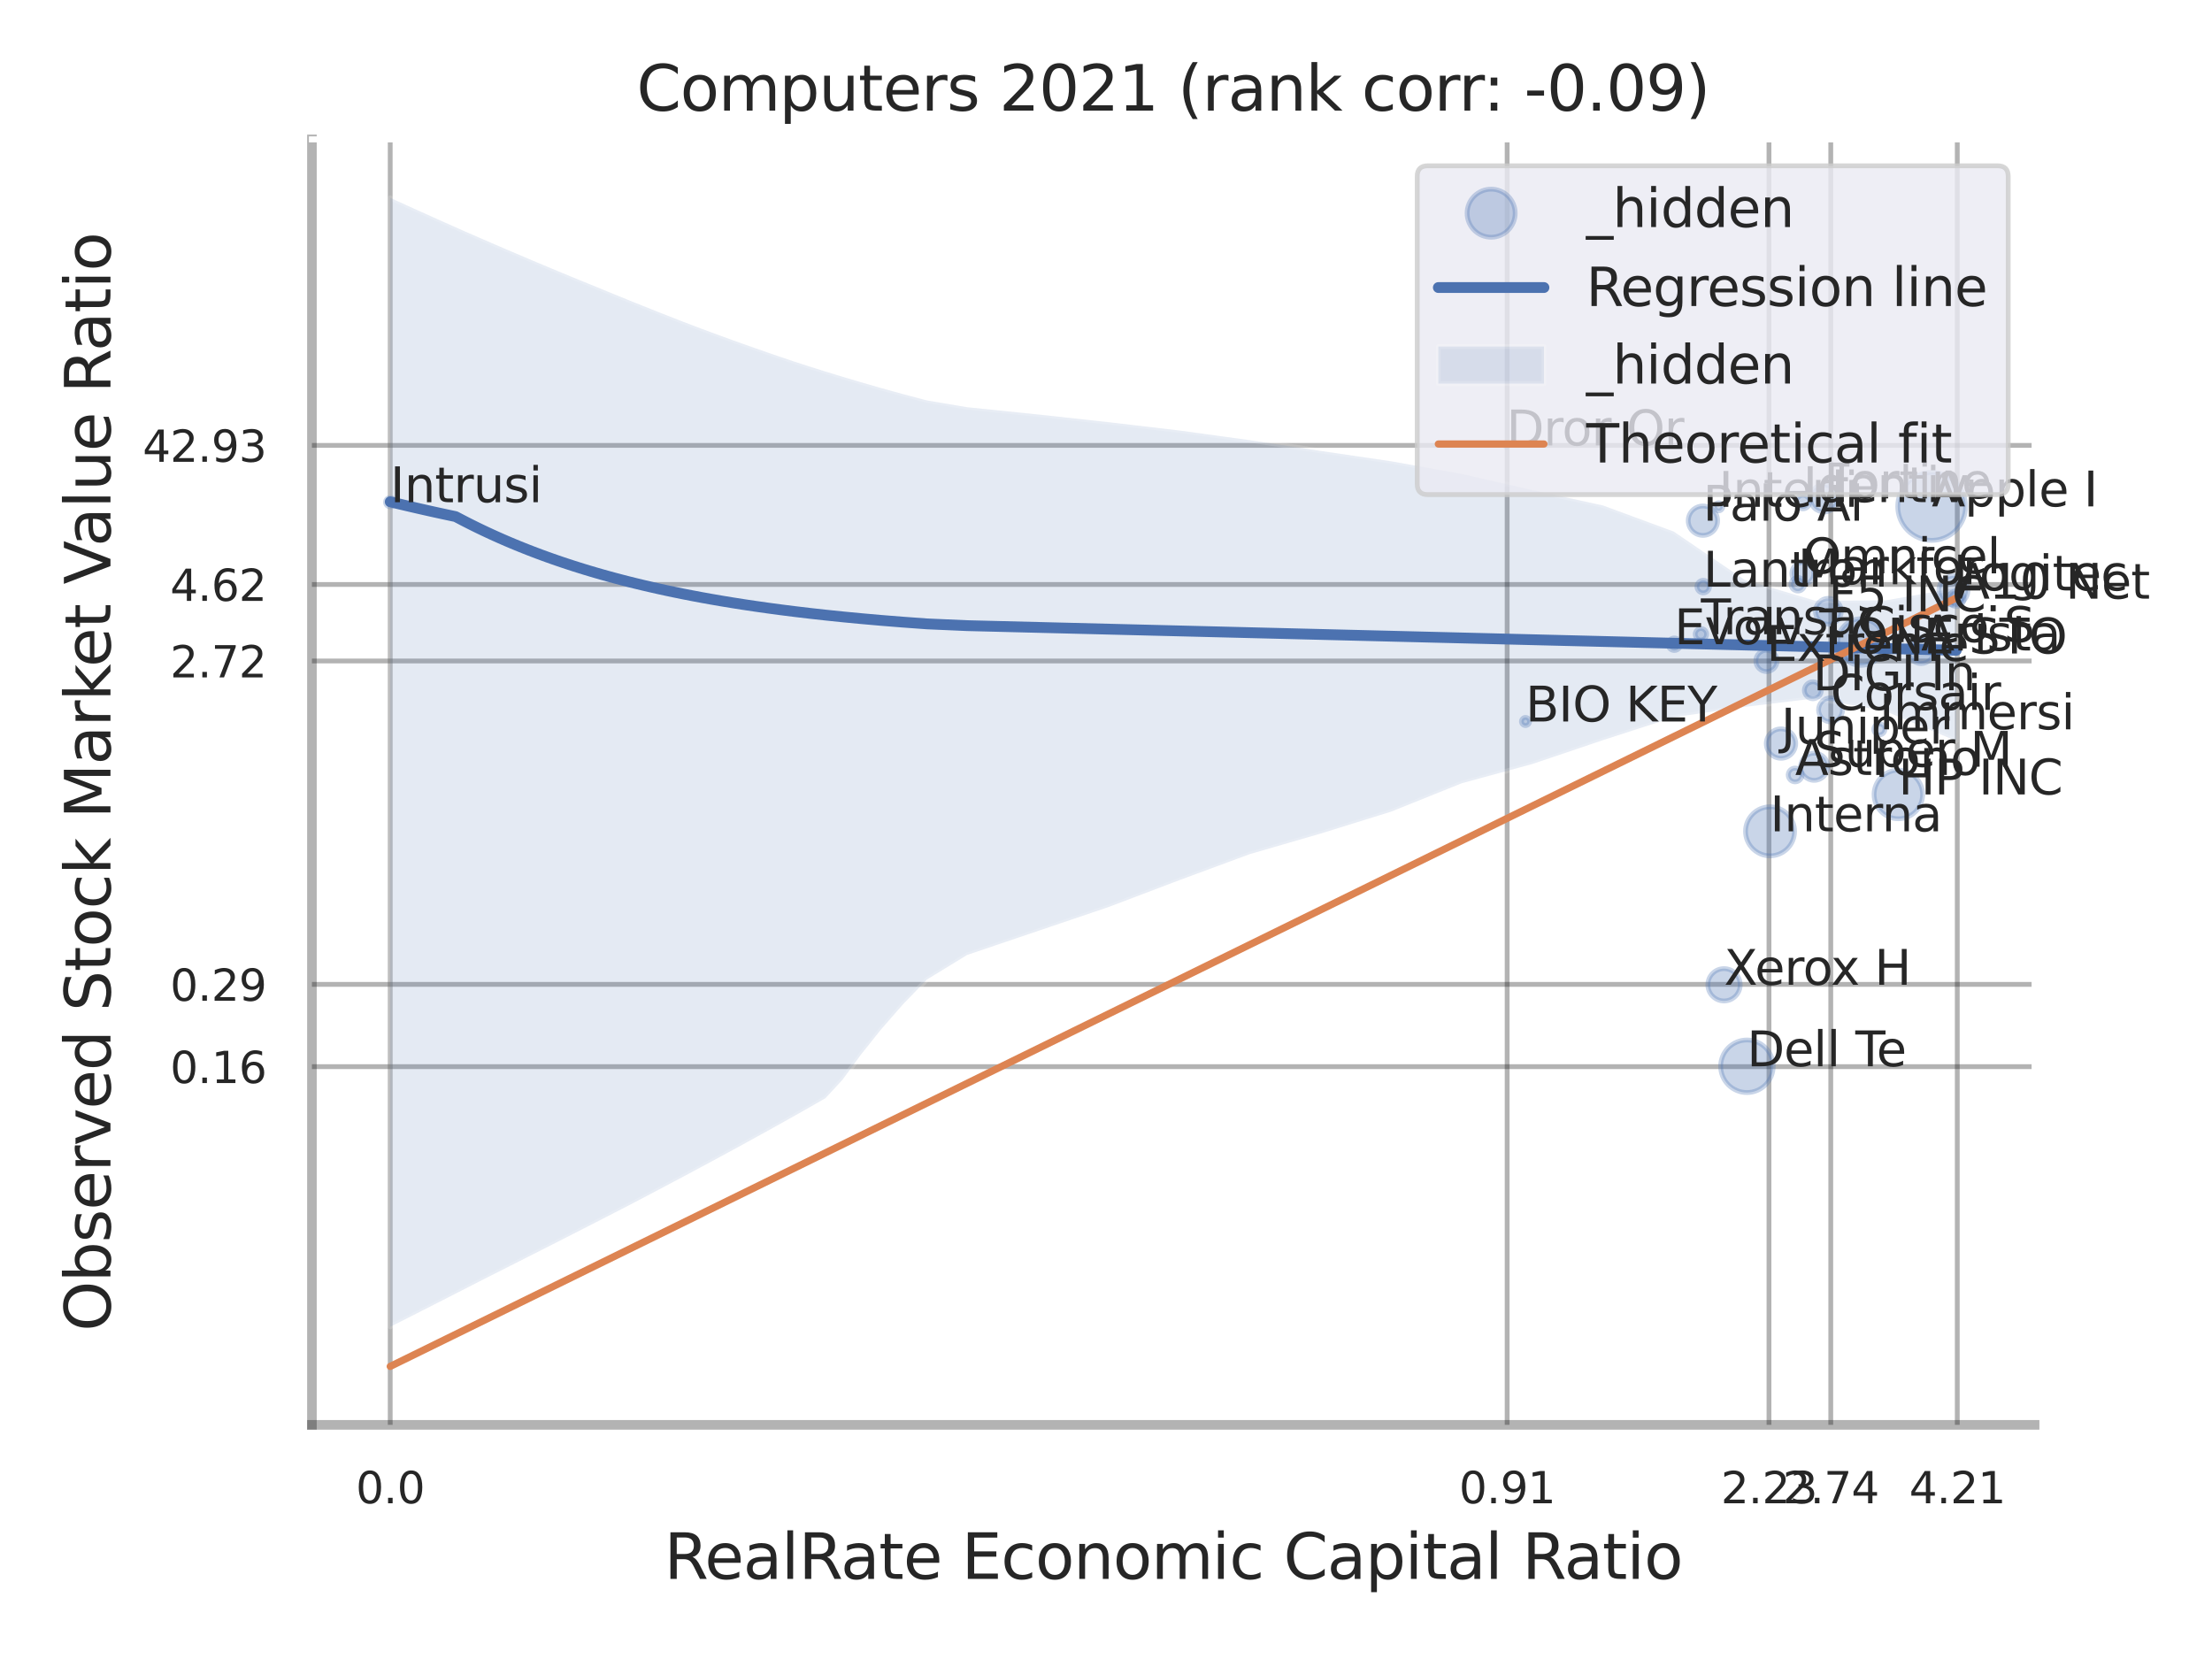 <?xml version="1.0" encoding="utf-8" standalone="no"?>
<!DOCTYPE svg PUBLIC "-//W3C//DTD SVG 1.1//EN"
  "http://www.w3.org/Graphics/SVG/1.1/DTD/svg11.dtd">
<svg xmlns:xlink="http://www.w3.org/1999/xlink" width="460.8pt" height="345.6pt" viewBox="0 0 460.8 345.6" xmlns="http://www.w3.org/2000/svg" version="1.1">
 <defs>
  <style type="text/css">*{stroke-linejoin: round; stroke-linecap: butt}</style>
 </defs>
 <g id="figure_1">
  <g id="patch_1">
   <path d="M 0 345.6 
L 460.8 345.6 
L 460.8 0 
L 0 0 
z
" style="fill: #ffffff"/>
  </g>
  <g id="axes_1">
   <g id="patch_2">
    <path d="M 64.98 296.82 
L 423.843 296.82 
L 423.843 29.04 
L 64.98 29.04 
z
" style="fill: #ffffff"/>
   </g>
   <g id="matplotlib.axis_1">
    <g id="xtick_1">
     <g id="line2d_1">
      <path d="M 81.287 296.82 
L 81.287 29.04 
" clip-path="url(#p9f423f430e)" style="fill: none; stroke: #000000; stroke-opacity: 0.3; stroke-linecap: round"/>
     </g>
     <g id="text_1">
      <!-- 0.0 -->
      <g style="fill: #262626" transform="translate(74.13 313.159) scale(0.09 -0.09)">
       <defs>
        <path id="DejaVuSans-30" d="M 2034 4250 
Q 1547 4250 1301 3770 
Q 1056 3291 1056 2328 
Q 1056 1369 1301 889 
Q 1547 409 2034 409 
Q 2525 409 2770 889 
Q 3016 1369 3016 2328 
Q 3016 3291 2770 3770 
Q 2525 4250 2034 4250 
z
M 2034 4750 
Q 2819 4750 3233 4129 
Q 3647 3509 3647 2328 
Q 3647 1150 3233 529 
Q 2819 -91 2034 -91 
Q 1250 -91 836 529 
Q 422 1150 422 2328 
Q 422 3509 836 4129 
Q 1250 4750 2034 4750 
z
" transform="scale(0.016)"/>
        <path id="DejaVuSans-2e" d="M 684 794 
L 1344 794 
L 1344 0 
L 684 0 
L 684 794 
z
" transform="scale(0.016)"/>
       </defs>
       <use xlink:href="#DejaVuSans-30"/>
       <use xlink:href="#DejaVuSans-2e" transform="translate(63.623 0)"/>
       <use xlink:href="#DejaVuSans-30" transform="translate(95.41 0)"/>
      </g>
     </g>
    </g>
    <g id="xtick_2">
     <g id="line2d_2">
      <path d="M 313.966 296.82 
L 313.966 29.04 
" clip-path="url(#p9f423f430e)" style="fill: none; stroke: #000000; stroke-opacity: 0.3; stroke-linecap: round"/>
     </g>
     <g id="text_2">
      <!-- 0.91 -->
      <g style="fill: #262626" transform="translate(303.946 313.159) scale(0.09 -0.09)">
       <defs>
        <path id="DejaVuSans-39" d="M 703 97 
L 703 672 
Q 941 559 1184 500 
Q 1428 441 1663 441 
Q 2288 441 2617 861 
Q 2947 1281 2994 2138 
Q 2813 1869 2534 1725 
Q 2256 1581 1919 1581 
Q 1219 1581 811 2004 
Q 403 2428 403 3163 
Q 403 3881 828 4315 
Q 1253 4750 1959 4750 
Q 2769 4750 3195 4129 
Q 3622 3509 3622 2328 
Q 3622 1225 3098 567 
Q 2575 -91 1691 -91 
Q 1453 -91 1209 -44 
Q 966 3 703 97 
z
M 1959 2075 
Q 2384 2075 2632 2365 
Q 2881 2656 2881 3163 
Q 2881 3666 2632 3958 
Q 2384 4250 1959 4250 
Q 1534 4250 1286 3958 
Q 1038 3666 1038 3163 
Q 1038 2656 1286 2365 
Q 1534 2075 1959 2075 
z
" transform="scale(0.016)"/>
        <path id="DejaVuSans-31" d="M 794 531 
L 1825 531 
L 1825 4091 
L 703 3866 
L 703 4441 
L 1819 4666 
L 2450 4666 
L 2450 531 
L 3481 531 
L 3481 0 
L 794 0 
L 794 531 
z
" transform="scale(0.016)"/>
       </defs>
       <use xlink:href="#DejaVuSans-30"/>
       <use xlink:href="#DejaVuSans-2e" transform="translate(63.623 0)"/>
       <use xlink:href="#DejaVuSans-39" transform="translate(95.41 0)"/>
       <use xlink:href="#DejaVuSans-31" transform="translate(159.033 0)"/>
      </g>
     </g>
    </g>
    <g id="xtick_3">
     <g id="line2d_3">
      <path d="M 368.512 296.82 
L 368.512 29.04 
" clip-path="url(#p9f423f430e)" style="fill: none; stroke: #000000; stroke-opacity: 0.3; stroke-linecap: round"/>
     </g>
     <g id="text_3">
      <!-- 2.23 -->
      <g style="fill: #262626" transform="translate(358.492 313.159) scale(0.09 -0.09)">
       <defs>
        <path id="DejaVuSans-32" d="M 1228 531 
L 3431 531 
L 3431 0 
L 469 0 
L 469 531 
Q 828 903 1448 1529 
Q 2069 2156 2228 2338 
Q 2531 2678 2651 2914 
Q 2772 3150 2772 3378 
Q 2772 3750 2511 3984 
Q 2250 4219 1831 4219 
Q 1534 4219 1204 4116 
Q 875 4013 500 3803 
L 500 4441 
Q 881 4594 1212 4672 
Q 1544 4750 1819 4750 
Q 2544 4750 2975 4387 
Q 3406 4025 3406 3419 
Q 3406 3131 3298 2873 
Q 3191 2616 2906 2266 
Q 2828 2175 2409 1742 
Q 1991 1309 1228 531 
z
" transform="scale(0.016)"/>
        <path id="DejaVuSans-33" d="M 2597 2516 
Q 3050 2419 3304 2112 
Q 3559 1806 3559 1356 
Q 3559 666 3084 287 
Q 2609 -91 1734 -91 
Q 1441 -91 1130 -33 
Q 819 25 488 141 
L 488 750 
Q 750 597 1062 519 
Q 1375 441 1716 441 
Q 2309 441 2620 675 
Q 2931 909 2931 1356 
Q 2931 1769 2642 2001 
Q 2353 2234 1838 2234 
L 1294 2234 
L 1294 2753 
L 1863 2753 
Q 2328 2753 2575 2939 
Q 2822 3125 2822 3475 
Q 2822 3834 2567 4026 
Q 2313 4219 1838 4219 
Q 1578 4219 1281 4162 
Q 984 4106 628 3988 
L 628 4550 
Q 988 4650 1302 4700 
Q 1616 4750 1894 4750 
Q 2613 4750 3031 4423 
Q 3450 4097 3450 3541 
Q 3450 3153 3228 2886 
Q 3006 2619 2597 2516 
z
" transform="scale(0.016)"/>
       </defs>
       <use xlink:href="#DejaVuSans-32"/>
       <use xlink:href="#DejaVuSans-2e" transform="translate(63.623 0)"/>
       <use xlink:href="#DejaVuSans-32" transform="translate(95.41 0)"/>
       <use xlink:href="#DejaVuSans-33" transform="translate(159.033 0)"/>
      </g>
     </g>
    </g>
    <g id="xtick_4">
     <g id="line2d_4">
      <path d="M 381.382 296.82 
L 381.382 29.04 
" clip-path="url(#p9f423f430e)" style="fill: none; stroke: #000000; stroke-opacity: 0.3; stroke-linecap: round"/>
     </g>
     <g id="text_4">
      <!-- 2.74 -->
      <g style="fill: #262626" transform="translate(371.363 313.159) scale(0.09 -0.09)">
       <defs>
        <path id="DejaVuSans-37" d="M 525 4666 
L 3525 4666 
L 3525 4397 
L 1831 0 
L 1172 0 
L 2766 4134 
L 525 4134 
L 525 4666 
z
" transform="scale(0.016)"/>
        <path id="DejaVuSans-34" d="M 2419 4116 
L 825 1625 
L 2419 1625 
L 2419 4116 
z
M 2253 4666 
L 3047 4666 
L 3047 1625 
L 3713 1625 
L 3713 1100 
L 3047 1100 
L 3047 0 
L 2419 0 
L 2419 1100 
L 313 1100 
L 313 1709 
L 2253 4666 
z
" transform="scale(0.016)"/>
       </defs>
       <use xlink:href="#DejaVuSans-32"/>
       <use xlink:href="#DejaVuSans-2e" transform="translate(63.623 0)"/>
       <use xlink:href="#DejaVuSans-37" transform="translate(95.41 0)"/>
       <use xlink:href="#DejaVuSans-34" transform="translate(159.033 0)"/>
      </g>
     </g>
    </g>
    <g id="xtick_5">
     <g id="line2d_5">
      <path d="M 407.736 296.82 
L 407.736 29.04 
" clip-path="url(#p9f423f430e)" style="fill: none; stroke: #000000; stroke-opacity: 0.3; stroke-linecap: round"/>
     </g>
     <g id="text_5">
      <!-- 4.21 -->
      <g style="fill: #262626" transform="translate(397.717 313.159) scale(0.09 -0.09)">
       <use xlink:href="#DejaVuSans-34"/>
       <use xlink:href="#DejaVuSans-2e" transform="translate(63.623 0)"/>
       <use xlink:href="#DejaVuSans-32" transform="translate(95.41 0)"/>
       <use xlink:href="#DejaVuSans-31" transform="translate(159.033 0)"/>
      </g>
     </g>
    </g>
    <g id="xtick_6"/>
    <g id="xtick_7"/>
    <g id="xtick_8"/>
    <g id="text_6">
     <!-- RealRate Economic Capital Ratio -->
     <g style="fill: #262626" transform="translate(138.358 328.908) scale(0.13 -0.13)">
      <defs>
       <path id="DejaVuSans-52" d="M 2841 2188 
Q 3044 2119 3236 1894 
Q 3428 1669 3622 1275 
L 4263 0 
L 3584 0 
L 2988 1197 
Q 2756 1666 2539 1819 
Q 2322 1972 1947 1972 
L 1259 1972 
L 1259 0 
L 628 0 
L 628 4666 
L 2053 4666 
Q 2853 4666 3247 4331 
Q 3641 3997 3641 3322 
Q 3641 2881 3436 2590 
Q 3231 2300 2841 2188 
z
M 1259 4147 
L 1259 2491 
L 2053 2491 
Q 2509 2491 2742 2702 
Q 2975 2913 2975 3322 
Q 2975 3731 2742 3939 
Q 2509 4147 2053 4147 
L 1259 4147 
z
" transform="scale(0.016)"/>
       <path id="DejaVuSans-65" d="M 3597 1894 
L 3597 1613 
L 953 1613 
Q 991 1019 1311 708 
Q 1631 397 2203 397 
Q 2534 397 2845 478 
Q 3156 559 3463 722 
L 3463 178 
Q 3153 47 2828 -22 
Q 2503 -91 2169 -91 
Q 1331 -91 842 396 
Q 353 884 353 1716 
Q 353 2575 817 3079 
Q 1281 3584 2069 3584 
Q 2775 3584 3186 3129 
Q 3597 2675 3597 1894 
z
M 3022 2063 
Q 3016 2534 2758 2815 
Q 2500 3097 2075 3097 
Q 1594 3097 1305 2825 
Q 1016 2553 972 2059 
L 3022 2063 
z
" transform="scale(0.016)"/>
       <path id="DejaVuSans-61" d="M 2194 1759 
Q 1497 1759 1228 1600 
Q 959 1441 959 1056 
Q 959 750 1161 570 
Q 1363 391 1709 391 
Q 2188 391 2477 730 
Q 2766 1069 2766 1631 
L 2766 1759 
L 2194 1759 
z
M 3341 1997 
L 3341 0 
L 2766 0 
L 2766 531 
Q 2569 213 2275 61 
Q 1981 -91 1556 -91 
Q 1019 -91 701 211 
Q 384 513 384 1019 
Q 384 1609 779 1909 
Q 1175 2209 1959 2209 
L 2766 2209 
L 2766 2266 
Q 2766 2663 2505 2880 
Q 2244 3097 1772 3097 
Q 1472 3097 1187 3025 
Q 903 2953 641 2809 
L 641 3341 
Q 956 3463 1253 3523 
Q 1550 3584 1831 3584 
Q 2591 3584 2966 3190 
Q 3341 2797 3341 1997 
z
" transform="scale(0.016)"/>
       <path id="DejaVuSans-6c" d="M 603 4863 
L 1178 4863 
L 1178 0 
L 603 0 
L 603 4863 
z
" transform="scale(0.016)"/>
       <path id="DejaVuSans-74" d="M 1172 4494 
L 1172 3500 
L 2356 3500 
L 2356 3053 
L 1172 3053 
L 1172 1153 
Q 1172 725 1289 603 
Q 1406 481 1766 481 
L 2356 481 
L 2356 0 
L 1766 0 
Q 1100 0 847 248 
Q 594 497 594 1153 
L 594 3053 
L 172 3053 
L 172 3500 
L 594 3500 
L 594 4494 
L 1172 4494 
z
" transform="scale(0.016)"/>
       <path id="DejaVuSans-20" transform="scale(0.016)"/>
       <path id="DejaVuSans-45" d="M 628 4666 
L 3578 4666 
L 3578 4134 
L 1259 4134 
L 1259 2753 
L 3481 2753 
L 3481 2222 
L 1259 2222 
L 1259 531 
L 3634 531 
L 3634 0 
L 628 0 
L 628 4666 
z
" transform="scale(0.016)"/>
       <path id="DejaVuSans-63" d="M 3122 3366 
L 3122 2828 
Q 2878 2963 2633 3030 
Q 2388 3097 2138 3097 
Q 1578 3097 1268 2742 
Q 959 2388 959 1747 
Q 959 1106 1268 751 
Q 1578 397 2138 397 
Q 2388 397 2633 464 
Q 2878 531 3122 666 
L 3122 134 
Q 2881 22 2623 -34 
Q 2366 -91 2075 -91 
Q 1284 -91 818 406 
Q 353 903 353 1747 
Q 353 2603 823 3093 
Q 1294 3584 2113 3584 
Q 2378 3584 2631 3529 
Q 2884 3475 3122 3366 
z
" transform="scale(0.016)"/>
       <path id="DejaVuSans-6f" d="M 1959 3097 
Q 1497 3097 1228 2736 
Q 959 2375 959 1747 
Q 959 1119 1226 758 
Q 1494 397 1959 397 
Q 2419 397 2687 759 
Q 2956 1122 2956 1747 
Q 2956 2369 2687 2733 
Q 2419 3097 1959 3097 
z
M 1959 3584 
Q 2709 3584 3137 3096 
Q 3566 2609 3566 1747 
Q 3566 888 3137 398 
Q 2709 -91 1959 -91 
Q 1206 -91 779 398 
Q 353 888 353 1747 
Q 353 2609 779 3096 
Q 1206 3584 1959 3584 
z
" transform="scale(0.016)"/>
       <path id="DejaVuSans-6e" d="M 3513 2113 
L 3513 0 
L 2938 0 
L 2938 2094 
Q 2938 2591 2744 2837 
Q 2550 3084 2163 3084 
Q 1697 3084 1428 2787 
Q 1159 2491 1159 1978 
L 1159 0 
L 581 0 
L 581 3500 
L 1159 3500 
L 1159 2956 
Q 1366 3272 1645 3428 
Q 1925 3584 2291 3584 
Q 2894 3584 3203 3211 
Q 3513 2838 3513 2113 
z
" transform="scale(0.016)"/>
       <path id="DejaVuSans-6d" d="M 3328 2828 
Q 3544 3216 3844 3400 
Q 4144 3584 4550 3584 
Q 5097 3584 5394 3201 
Q 5691 2819 5691 2113 
L 5691 0 
L 5113 0 
L 5113 2094 
Q 5113 2597 4934 2840 
Q 4756 3084 4391 3084 
Q 3944 3084 3684 2787 
Q 3425 2491 3425 1978 
L 3425 0 
L 2847 0 
L 2847 2094 
Q 2847 2600 2669 2842 
Q 2491 3084 2119 3084 
Q 1678 3084 1418 2786 
Q 1159 2488 1159 1978 
L 1159 0 
L 581 0 
L 581 3500 
L 1159 3500 
L 1159 2956 
Q 1356 3278 1631 3431 
Q 1906 3584 2284 3584 
Q 2666 3584 2933 3390 
Q 3200 3197 3328 2828 
z
" transform="scale(0.016)"/>
       <path id="DejaVuSans-69" d="M 603 3500 
L 1178 3500 
L 1178 0 
L 603 0 
L 603 3500 
z
M 603 4863 
L 1178 4863 
L 1178 4134 
L 603 4134 
L 603 4863 
z
" transform="scale(0.016)"/>
       <path id="DejaVuSans-43" d="M 4122 4306 
L 4122 3641 
Q 3803 3938 3442 4084 
Q 3081 4231 2675 4231 
Q 1875 4231 1450 3742 
Q 1025 3253 1025 2328 
Q 1025 1406 1450 917 
Q 1875 428 2675 428 
Q 3081 428 3442 575 
Q 3803 722 4122 1019 
L 4122 359 
Q 3791 134 3420 21 
Q 3050 -91 2638 -91 
Q 1578 -91 968 557 
Q 359 1206 359 2328 
Q 359 3453 968 4101 
Q 1578 4750 2638 4750 
Q 3056 4750 3426 4639 
Q 3797 4528 4122 4306 
z
" transform="scale(0.016)"/>
       <path id="DejaVuSans-70" d="M 1159 525 
L 1159 -1331 
L 581 -1331 
L 581 3500 
L 1159 3500 
L 1159 2969 
Q 1341 3281 1617 3432 
Q 1894 3584 2278 3584 
Q 2916 3584 3314 3078 
Q 3713 2572 3713 1747 
Q 3713 922 3314 415 
Q 2916 -91 2278 -91 
Q 1894 -91 1617 61 
Q 1341 213 1159 525 
z
M 3116 1747 
Q 3116 2381 2855 2742 
Q 2594 3103 2138 3103 
Q 1681 3103 1420 2742 
Q 1159 2381 1159 1747 
Q 1159 1113 1420 752 
Q 1681 391 2138 391 
Q 2594 391 2855 752 
Q 3116 1113 3116 1747 
z
" transform="scale(0.016)"/>
      </defs>
      <use xlink:href="#DejaVuSans-52"/>
      <use xlink:href="#DejaVuSans-65" transform="translate(64.982 0)"/>
      <use xlink:href="#DejaVuSans-61" transform="translate(126.506 0)"/>
      <use xlink:href="#DejaVuSans-6c" transform="translate(187.785 0)"/>
      <use xlink:href="#DejaVuSans-52" transform="translate(215.568 0)"/>
      <use xlink:href="#DejaVuSans-61" transform="translate(282.801 0)"/>
      <use xlink:href="#DejaVuSans-74" transform="translate(344.08 0)"/>
      <use xlink:href="#DejaVuSans-65" transform="translate(383.289 0)"/>
      <use xlink:href="#DejaVuSans-20" transform="translate(444.812 0)"/>
      <use xlink:href="#DejaVuSans-45" transform="translate(476.6 0)"/>
      <use xlink:href="#DejaVuSans-63" transform="translate(539.783 0)"/>
      <use xlink:href="#DejaVuSans-6f" transform="translate(594.764 0)"/>
      <use xlink:href="#DejaVuSans-6e" transform="translate(655.945 0)"/>
      <use xlink:href="#DejaVuSans-6f" transform="translate(719.324 0)"/>
      <use xlink:href="#DejaVuSans-6d" transform="translate(780.506 0)"/>
      <use xlink:href="#DejaVuSans-69" transform="translate(877.918 0)"/>
      <use xlink:href="#DejaVuSans-63" transform="translate(905.701 0)"/>
      <use xlink:href="#DejaVuSans-20" transform="translate(960.682 0)"/>
      <use xlink:href="#DejaVuSans-43" transform="translate(992.469 0)"/>
      <use xlink:href="#DejaVuSans-61" transform="translate(1062.293 0)"/>
      <use xlink:href="#DejaVuSans-70" transform="translate(1123.572 0)"/>
      <use xlink:href="#DejaVuSans-69" transform="translate(1187.049 0)"/>
      <use xlink:href="#DejaVuSans-74" transform="translate(1214.832 0)"/>
      <use xlink:href="#DejaVuSans-61" transform="translate(1254.041 0)"/>
      <use xlink:href="#DejaVuSans-6c" transform="translate(1315.32 0)"/>
      <use xlink:href="#DejaVuSans-20" transform="translate(1343.104 0)"/>
      <use xlink:href="#DejaVuSans-52" transform="translate(1374.891 0)"/>
      <use xlink:href="#DejaVuSans-61" transform="translate(1442.123 0)"/>
      <use xlink:href="#DejaVuSans-74" transform="translate(1503.402 0)"/>
      <use xlink:href="#DejaVuSans-69" transform="translate(1542.611 0)"/>
      <use xlink:href="#DejaVuSans-6f" transform="translate(1570.395 0)"/>
     </g>
    </g>
   </g>
   <g id="matplotlib.axis_2">
    <g id="ytick_1">
     <g id="line2d_6">
      <path d="M 64.98 222.202 
L 423.843 222.202 
" clip-path="url(#p9f423f430e)" style="fill: none; stroke: #000000; stroke-opacity: 0.3; stroke-linecap: round"/>
     </g>
     <g id="text_7">
      <!-- 0.16 -->
      <g style="fill: #262626" transform="translate(35.441 225.621) scale(0.09 -0.09)">
       <defs>
        <path id="DejaVuSans-36" d="M 2113 2584 
Q 1688 2584 1439 2293 
Q 1191 2003 1191 1497 
Q 1191 994 1439 701 
Q 1688 409 2113 409 
Q 2538 409 2786 701 
Q 3034 994 3034 1497 
Q 3034 2003 2786 2293 
Q 2538 2584 2113 2584 
z
M 3366 4563 
L 3366 3988 
Q 3128 4100 2886 4159 
Q 2644 4219 2406 4219 
Q 1781 4219 1451 3797 
Q 1122 3375 1075 2522 
Q 1259 2794 1537 2939 
Q 1816 3084 2150 3084 
Q 2853 3084 3261 2657 
Q 3669 2231 3669 1497 
Q 3669 778 3244 343 
Q 2819 -91 2113 -91 
Q 1303 -91 875 529 
Q 447 1150 447 2328 
Q 447 3434 972 4092 
Q 1497 4750 2381 4750 
Q 2619 4750 2861 4703 
Q 3103 4656 3366 4563 
z
" transform="scale(0.016)"/>
       </defs>
       <use xlink:href="#DejaVuSans-30"/>
       <use xlink:href="#DejaVuSans-2e" transform="translate(63.623 0)"/>
       <use xlink:href="#DejaVuSans-31" transform="translate(95.41 0)"/>
       <use xlink:href="#DejaVuSans-36" transform="translate(159.033 0)"/>
      </g>
     </g>
    </g>
    <g id="ytick_2">
     <g id="line2d_7">
      <path d="M 64.98 205.06 
L 423.843 205.06 
" clip-path="url(#p9f423f430e)" style="fill: none; stroke: #000000; stroke-opacity: 0.3; stroke-linecap: round"/>
     </g>
     <g id="text_8">
      <!-- 0.29 -->
      <g style="fill: #262626" transform="translate(35.441 208.479) scale(0.09 -0.09)">
       <use xlink:href="#DejaVuSans-30"/>
       <use xlink:href="#DejaVuSans-2e" transform="translate(63.623 0)"/>
       <use xlink:href="#DejaVuSans-32" transform="translate(95.41 0)"/>
       <use xlink:href="#DejaVuSans-39" transform="translate(159.033 0)"/>
      </g>
     </g>
    </g>
    <g id="ytick_3">
     <g id="line2d_8">
      <path d="M 64.98 137.693 
L 423.843 137.693 
" clip-path="url(#p9f423f430e)" style="fill: none; stroke: #000000; stroke-opacity: 0.3; stroke-linecap: round"/>
     </g>
     <g id="text_9">
      <!-- 2.72 -->
      <g style="fill: #262626" transform="translate(35.441 141.113) scale(0.09 -0.09)">
       <use xlink:href="#DejaVuSans-32"/>
       <use xlink:href="#DejaVuSans-2e" transform="translate(63.623 0)"/>
       <use xlink:href="#DejaVuSans-37" transform="translate(95.41 0)"/>
       <use xlink:href="#DejaVuSans-32" transform="translate(159.033 0)"/>
      </g>
     </g>
    </g>
    <g id="ytick_4">
     <g id="line2d_9">
      <path d="M 64.98 121.754 
L 423.843 121.754 
" clip-path="url(#p9f423f430e)" style="fill: none; stroke: #000000; stroke-opacity: 0.3; stroke-linecap: round"/>
     </g>
     <g id="text_10">
      <!-- 4.62 -->
      <g style="fill: #262626" transform="translate(35.441 125.173) scale(0.09 -0.09)">
       <use xlink:href="#DejaVuSans-34"/>
       <use xlink:href="#DejaVuSans-2e" transform="translate(63.623 0)"/>
       <use xlink:href="#DejaVuSans-36" transform="translate(95.41 0)"/>
       <use xlink:href="#DejaVuSans-32" transform="translate(159.033 0)"/>
      </g>
     </g>
    </g>
    <g id="ytick_5">
     <g id="line2d_10">
      <path d="M 64.98 92.778 
L 423.843 92.778 
" clip-path="url(#p9f423f430e)" style="fill: none; stroke: #000000; stroke-opacity: 0.3; stroke-linecap: round"/>
     </g>
     <g id="text_11">
      <!-- 42.93 -->
      <g style="fill: #262626" transform="translate(29.715 96.197) scale(0.09 -0.09)">
       <use xlink:href="#DejaVuSans-34"/>
       <use xlink:href="#DejaVuSans-32" transform="translate(63.623 0)"/>
       <use xlink:href="#DejaVuSans-2e" transform="translate(127.246 0)"/>
       <use xlink:href="#DejaVuSans-39" transform="translate(159.033 0)"/>
       <use xlink:href="#DejaVuSans-33" transform="translate(222.656 0)"/>
      </g>
     </g>
    </g>
    <g id="ytick_6"/>
    <g id="ytick_7"/>
    <g id="ytick_8"/>
    <g id="ytick_9"/>
    <g id="text_12">
     <!-- Observed Stock Market Value Ratio -->
     <g style="fill: #262626" transform="translate(23.011 277.332) rotate(-90) scale(0.13 -0.13)">
      <defs>
       <path id="DejaVuSans-4f" d="M 2522 4238 
Q 1834 4238 1429 3725 
Q 1025 3213 1025 2328 
Q 1025 1447 1429 934 
Q 1834 422 2522 422 
Q 3209 422 3611 934 
Q 4013 1447 4013 2328 
Q 4013 3213 3611 3725 
Q 3209 4238 2522 4238 
z
M 2522 4750 
Q 3503 4750 4090 4092 
Q 4678 3434 4678 2328 
Q 4678 1225 4090 567 
Q 3503 -91 2522 -91 
Q 1538 -91 948 565 
Q 359 1222 359 2328 
Q 359 3434 948 4092 
Q 1538 4750 2522 4750 
z
" transform="scale(0.016)"/>
       <path id="DejaVuSans-62" d="M 3116 1747 
Q 3116 2381 2855 2742 
Q 2594 3103 2138 3103 
Q 1681 3103 1420 2742 
Q 1159 2381 1159 1747 
Q 1159 1113 1420 752 
Q 1681 391 2138 391 
Q 2594 391 2855 752 
Q 3116 1113 3116 1747 
z
M 1159 2969 
Q 1341 3281 1617 3432 
Q 1894 3584 2278 3584 
Q 2916 3584 3314 3078 
Q 3713 2572 3713 1747 
Q 3713 922 3314 415 
Q 2916 -91 2278 -91 
Q 1894 -91 1617 61 
Q 1341 213 1159 525 
L 1159 0 
L 581 0 
L 581 4863 
L 1159 4863 
L 1159 2969 
z
" transform="scale(0.016)"/>
       <path id="DejaVuSans-73" d="M 2834 3397 
L 2834 2853 
Q 2591 2978 2328 3040 
Q 2066 3103 1784 3103 
Q 1356 3103 1142 2972 
Q 928 2841 928 2578 
Q 928 2378 1081 2264 
Q 1234 2150 1697 2047 
L 1894 2003 
Q 2506 1872 2764 1633 
Q 3022 1394 3022 966 
Q 3022 478 2636 193 
Q 2250 -91 1575 -91 
Q 1294 -91 989 -36 
Q 684 19 347 128 
L 347 722 
Q 666 556 975 473 
Q 1284 391 1588 391 
Q 1994 391 2212 530 
Q 2431 669 2431 922 
Q 2431 1156 2273 1281 
Q 2116 1406 1581 1522 
L 1381 1569 
Q 847 1681 609 1914 
Q 372 2147 372 2553 
Q 372 3047 722 3315 
Q 1072 3584 1716 3584 
Q 2034 3584 2315 3537 
Q 2597 3491 2834 3397 
z
" transform="scale(0.016)"/>
       <path id="DejaVuSans-72" d="M 2631 2963 
Q 2534 3019 2420 3045 
Q 2306 3072 2169 3072 
Q 1681 3072 1420 2755 
Q 1159 2438 1159 1844 
L 1159 0 
L 581 0 
L 581 3500 
L 1159 3500 
L 1159 2956 
Q 1341 3275 1631 3429 
Q 1922 3584 2338 3584 
Q 2397 3584 2469 3576 
Q 2541 3569 2628 3553 
L 2631 2963 
z
" transform="scale(0.016)"/>
       <path id="DejaVuSans-76" d="M 191 3500 
L 800 3500 
L 1894 563 
L 2988 3500 
L 3597 3500 
L 2284 0 
L 1503 0 
L 191 3500 
z
" transform="scale(0.016)"/>
       <path id="DejaVuSans-64" d="M 2906 2969 
L 2906 4863 
L 3481 4863 
L 3481 0 
L 2906 0 
L 2906 525 
Q 2725 213 2448 61 
Q 2172 -91 1784 -91 
Q 1150 -91 751 415 
Q 353 922 353 1747 
Q 353 2572 751 3078 
Q 1150 3584 1784 3584 
Q 2172 3584 2448 3432 
Q 2725 3281 2906 2969 
z
M 947 1747 
Q 947 1113 1208 752 
Q 1469 391 1925 391 
Q 2381 391 2643 752 
Q 2906 1113 2906 1747 
Q 2906 2381 2643 2742 
Q 2381 3103 1925 3103 
Q 1469 3103 1208 2742 
Q 947 2381 947 1747 
z
" transform="scale(0.016)"/>
       <path id="DejaVuSans-53" d="M 3425 4513 
L 3425 3897 
Q 3066 4069 2747 4153 
Q 2428 4238 2131 4238 
Q 1616 4238 1336 4038 
Q 1056 3838 1056 3469 
Q 1056 3159 1242 3001 
Q 1428 2844 1947 2747 
L 2328 2669 
Q 3034 2534 3370 2195 
Q 3706 1856 3706 1288 
Q 3706 609 3251 259 
Q 2797 -91 1919 -91 
Q 1588 -91 1214 -16 
Q 841 59 441 206 
L 441 856 
Q 825 641 1194 531 
Q 1563 422 1919 422 
Q 2459 422 2753 634 
Q 3047 847 3047 1241 
Q 3047 1584 2836 1778 
Q 2625 1972 2144 2069 
L 1759 2144 
Q 1053 2284 737 2584 
Q 422 2884 422 3419 
Q 422 4038 858 4394 
Q 1294 4750 2059 4750 
Q 2388 4750 2728 4690 
Q 3069 4631 3425 4513 
z
" transform="scale(0.016)"/>
       <path id="DejaVuSans-6b" d="M 581 4863 
L 1159 4863 
L 1159 1991 
L 2875 3500 
L 3609 3500 
L 1753 1863 
L 3688 0 
L 2938 0 
L 1159 1709 
L 1159 0 
L 581 0 
L 581 4863 
z
" transform="scale(0.016)"/>
       <path id="DejaVuSans-4d" d="M 628 4666 
L 1569 4666 
L 2759 1491 
L 3956 4666 
L 4897 4666 
L 4897 0 
L 4281 0 
L 4281 4097 
L 3078 897 
L 2444 897 
L 1241 4097 
L 1241 0 
L 628 0 
L 628 4666 
z
" transform="scale(0.016)"/>
       <path id="DejaVuSans-56" d="M 1831 0 
L 50 4666 
L 709 4666 
L 2188 738 
L 3669 4666 
L 4325 4666 
L 2547 0 
L 1831 0 
z
" transform="scale(0.016)"/>
       <path id="DejaVuSans-75" d="M 544 1381 
L 544 3500 
L 1119 3500 
L 1119 1403 
Q 1119 906 1312 657 
Q 1506 409 1894 409 
Q 2359 409 2629 706 
Q 2900 1003 2900 1516 
L 2900 3500 
L 3475 3500 
L 3475 0 
L 2900 0 
L 2900 538 
Q 2691 219 2414 64 
Q 2138 -91 1772 -91 
Q 1169 -91 856 284 
Q 544 659 544 1381 
z
M 1991 3584 
L 1991 3584 
z
" transform="scale(0.016)"/>
      </defs>
      <use xlink:href="#DejaVuSans-4f"/>
      <use xlink:href="#DejaVuSans-62" transform="translate(78.711 0)"/>
      <use xlink:href="#DejaVuSans-73" transform="translate(142.188 0)"/>
      <use xlink:href="#DejaVuSans-65" transform="translate(194.287 0)"/>
      <use xlink:href="#DejaVuSans-72" transform="translate(255.811 0)"/>
      <use xlink:href="#DejaVuSans-76" transform="translate(296.924 0)"/>
      <use xlink:href="#DejaVuSans-65" transform="translate(356.104 0)"/>
      <use xlink:href="#DejaVuSans-64" transform="translate(417.627 0)"/>
      <use xlink:href="#DejaVuSans-20" transform="translate(481.104 0)"/>
      <use xlink:href="#DejaVuSans-53" transform="translate(512.891 0)"/>
      <use xlink:href="#DejaVuSans-74" transform="translate(576.367 0)"/>
      <use xlink:href="#DejaVuSans-6f" transform="translate(615.576 0)"/>
      <use xlink:href="#DejaVuSans-63" transform="translate(676.758 0)"/>
      <use xlink:href="#DejaVuSans-6b" transform="translate(731.738 0)"/>
      <use xlink:href="#DejaVuSans-20" transform="translate(789.648 0)"/>
      <use xlink:href="#DejaVuSans-4d" transform="translate(821.436 0)"/>
      <use xlink:href="#DejaVuSans-61" transform="translate(907.715 0)"/>
      <use xlink:href="#DejaVuSans-72" transform="translate(968.994 0)"/>
      <use xlink:href="#DejaVuSans-6b" transform="translate(1010.107 0)"/>
      <use xlink:href="#DejaVuSans-65" transform="translate(1064.393 0)"/>
      <use xlink:href="#DejaVuSans-74" transform="translate(1125.916 0)"/>
      <use xlink:href="#DejaVuSans-20" transform="translate(1165.125 0)"/>
      <use xlink:href="#DejaVuSans-56" transform="translate(1196.912 0)"/>
      <use xlink:href="#DejaVuSans-61" transform="translate(1257.57 0)"/>
      <use xlink:href="#DejaVuSans-6c" transform="translate(1318.85 0)"/>
      <use xlink:href="#DejaVuSans-75" transform="translate(1346.633 0)"/>
      <use xlink:href="#DejaVuSans-65" transform="translate(1410.012 0)"/>
      <use xlink:href="#DejaVuSans-20" transform="translate(1471.535 0)"/>
      <use xlink:href="#DejaVuSans-52" transform="translate(1503.322 0)"/>
      <use xlink:href="#DejaVuSans-61" transform="translate(1570.555 0)"/>
      <use xlink:href="#DejaVuSans-74" transform="translate(1631.834 0)"/>
      <use xlink:href="#DejaVuSans-69" transform="translate(1671.043 0)"/>
      <use xlink:href="#DejaVuSans-6f" transform="translate(1698.826 0)"/>
     </g>
    </g>
   </g>
   <g id="PathCollection_1">
    <path d="M 373.957 162.877 
C 374.339 162.877 374.705 162.725 374.976 162.455 
C 375.246 162.185 375.397 161.819 375.397 161.437 
C 375.397 161.055 375.246 160.689 374.976 160.419 
C 374.705 160.149 374.339 159.997 373.957 159.997 
C 373.575 159.997 373.209 160.149 372.939 160.419 
C 372.669 160.689 372.517 161.055 372.517 161.437 
C 372.517 161.819 372.669 162.185 372.939 162.455 
C 373.209 162.725 373.575 162.877 373.957 162.877 
z
" clip-path="url(#p9f423f430e)" style="fill: #4c72b0; fill-opacity: 0.3; stroke: #4c72b0; stroke-opacity: 0.3"/>
    <path d="M 395.463 170.559 
C 396.804 170.559 398.091 170.026 399.04 169.077 
C 399.989 168.128 400.522 166.841 400.522 165.499 
C 400.522 164.158 399.989 162.871 399.04 161.922 
C 398.091 160.973 396.804 160.44 395.463 160.44 
C 394.121 160.44 392.834 160.973 391.885 161.922 
C 390.936 162.871 390.403 164.158 390.403 165.499 
C 390.403 166.841 390.936 168.128 391.885 169.077 
C 392.834 170.026 394.121 170.559 395.463 170.559 
z
" clip-path="url(#p9f423f430e)" style="fill: #4c72b0; fill-opacity: 0.3; stroke: #4c72b0; stroke-opacity: 0.3"/>
    <path d="M 368.731 178.285 
C 370.085 178.285 371.384 177.747 372.342 176.789 
C 373.299 175.832 373.837 174.533 373.837 173.179 
C 373.837 171.825 373.299 170.526 372.342 169.568 
C 371.384 168.611 370.085 168.073 368.731 168.073 
C 367.377 168.073 366.078 168.611 365.121 169.568 
C 364.163 170.526 363.625 171.825 363.625 173.179 
C 363.625 174.533 364.163 175.832 365.121 176.789 
C 366.078 177.747 367.377 178.285 368.731 178.285 
z
" clip-path="url(#p9f423f430e)" style="fill: #4c72b0; fill-opacity: 0.3; stroke: #4c72b0; stroke-opacity: 0.3"/>
    <path d="M 402.405 112.563 
C 404.281 112.563 406.079 111.818 407.405 110.492 
C 408.731 109.166 409.476 107.367 409.476 105.492 
C 409.476 103.616 408.731 101.818 407.405 100.492 
C 406.079 99.166 404.281 98.421 402.405 98.421 
C 400.53 98.421 398.731 99.166 397.405 100.492 
C 396.079 101.818 395.334 103.616 395.334 105.492 
C 395.334 107.367 396.079 109.166 397.405 110.492 
C 398.731 111.818 400.53 112.563 402.405 112.563 
z
" clip-path="url(#p9f423f430e)" style="fill: #4c72b0; fill-opacity: 0.3; stroke: #4c72b0; stroke-opacity: 0.3"/>
    <path d="M 81.292 105.598 
C 81.552 105.598 81.801 105.495 81.985 105.311 
C 82.169 105.127 82.272 104.878 82.272 104.618 
C 82.272 104.358 82.169 104.109 81.985 103.925 
C 81.801 103.741 81.552 103.638 81.292 103.638 
C 81.032 103.638 80.783 103.741 80.599 103.925 
C 80.415 104.109 80.312 104.358 80.312 104.618 
C 80.312 104.878 80.415 105.127 80.599 105.311 
C 80.783 105.495 81.032 105.598 81.292 105.598 
z
" clip-path="url(#p9f423f430e)" style="fill: #4c72b0; fill-opacity: 0.3; stroke: #4c72b0; stroke-opacity: 0.3"/>
    <path d="M 358.033 106.421 
C 358.257 106.421 358.473 106.332 358.631 106.173 
C 358.79 106.014 358.879 105.799 358.879 105.575 
C 358.879 105.35 358.79 105.135 358.631 104.976 
C 358.473 104.818 358.257 104.729 358.033 104.729 
C 357.809 104.729 357.593 104.818 357.435 104.976 
C 357.276 105.135 357.187 105.35 357.187 105.575 
C 357.187 105.799 357.276 106.014 357.435 106.173 
C 357.593 106.332 357.809 106.421 358.033 106.421 
z
" clip-path="url(#p9f423f430e)" style="fill: #4c72b0; fill-opacity: 0.3; stroke: #4c72b0; stroke-opacity: 0.3"/>
    <path d="M 377.654 145.565 
C 378.123 145.565 378.573 145.379 378.904 145.047 
C 379.236 144.715 379.422 144.265 379.422 143.796 
C 379.422 143.327 379.236 142.877 378.904 142.546 
C 378.573 142.214 378.123 142.028 377.654 142.028 
C 377.185 142.028 376.735 142.214 376.403 142.546 
C 376.071 142.877 375.885 143.327 375.885 143.796 
C 375.885 144.265 376.071 144.715 376.403 145.047 
C 376.735 145.379 377.185 145.565 377.654 145.565 
z
" clip-path="url(#p9f423f430e)" style="fill: #4c72b0; fill-opacity: 0.3; stroke: #4c72b0; stroke-opacity: 0.3"/>
    <path d="M 387.679 138.601 
C 388.965 138.601 390.199 138.09 391.108 137.18 
C 392.017 136.271 392.528 135.038 392.528 133.752 
C 392.528 132.465 392.017 131.232 391.108 130.323 
C 390.199 129.413 388.965 128.902 387.679 128.902 
C 386.393 128.902 385.159 129.413 384.25 130.323 
C 383.341 131.232 382.83 132.465 382.83 133.752 
C 382.83 135.038 383.341 136.271 384.25 137.18 
C 385.159 138.09 386.393 138.601 387.679 138.601 
z
" clip-path="url(#p9f423f430e)" style="fill: #4c72b0; fill-opacity: 0.3; stroke: #4c72b0; stroke-opacity: 0.3"/>
    <path d="M 375.565 121.733 
C 376.173 121.733 376.757 121.491 377.187 121.061 
C 377.617 120.631 377.858 120.047 377.858 119.439 
C 377.858 118.831 377.617 118.248 377.187 117.818 
C 376.757 117.387 376.173 117.146 375.565 117.146 
C 374.957 117.146 374.373 117.387 373.943 117.818 
C 373.513 118.248 373.271 118.831 373.271 119.439 
C 373.271 120.047 373.513 120.631 373.943 121.061 
C 374.373 121.491 374.957 121.733 375.565 121.733 
z
" clip-path="url(#p9f423f430e)" style="fill: #4c72b0; fill-opacity: 0.3; stroke: #4c72b0; stroke-opacity: 0.3"/>
    <path d="M 354.334 133.313 
C 354.65 133.313 354.953 133.187 355.177 132.964 
C 355.4 132.74 355.526 132.437 355.526 132.121 
C 355.526 131.805 355.4 131.502 355.177 131.278 
C 354.953 131.055 354.65 130.929 354.334 130.929 
C 354.018 130.929 353.715 131.055 353.491 131.278 
C 353.268 131.502 353.142 131.805 353.142 132.121 
C 353.142 132.437 353.268 132.74 353.491 132.964 
C 353.715 133.187 354.018 133.313 354.334 133.313 
z
" clip-path="url(#p9f423f430e)" style="fill: #4c72b0; fill-opacity: 0.3; stroke: #4c72b0; stroke-opacity: 0.3"/>
    <path d="M 317.792 151.146 
C 318.017 151.146 318.232 151.057 318.391 150.898 
C 318.55 150.739 318.639 150.523 318.639 150.299 
C 318.639 150.074 318.55 149.858 318.391 149.699 
C 318.232 149.54 318.017 149.451 317.792 149.451 
C 317.567 149.451 317.352 149.54 317.193 149.699 
C 317.034 149.858 316.944 150.074 316.944 150.299 
C 316.944 150.523 317.034 150.739 317.193 150.898 
C 317.352 151.057 317.567 151.146 317.792 151.146 
z
" clip-path="url(#p9f423f430e)" style="fill: #4c72b0; fill-opacity: 0.3; stroke: #4c72b0; stroke-opacity: 0.3"/>
    <path d="M 406.923 126.031 
C 407.726 126.031 408.497 125.712 409.065 125.144 
C 409.632 124.576 409.952 123.806 409.952 123.003 
C 409.952 122.2 409.632 121.43 409.065 120.862 
C 408.497 120.294 407.726 119.975 406.923 119.975 
C 406.12 119.975 405.35 120.294 404.782 120.862 
C 404.214 121.43 403.895 122.2 403.895 123.003 
C 403.895 123.806 404.214 124.576 404.782 125.144 
C 405.35 125.712 406.12 126.031 406.923 126.031 
z
" clip-path="url(#p9f423f430e)" style="fill: #4c72b0; fill-opacity: 0.3; stroke: #4c72b0; stroke-opacity: 0.3"/>
    <path d="M 375.591 106.002 
C 375.965 106.002 376.324 105.853 376.589 105.588 
C 376.854 105.323 377.003 104.964 377.003 104.59 
C 377.003 104.215 376.854 103.856 376.589 103.591 
C 376.324 103.327 375.965 103.178 375.591 103.178 
C 375.216 103.178 374.857 103.327 374.592 103.591 
C 374.327 103.856 374.179 104.215 374.179 104.59 
C 374.179 104.964 374.327 105.323 374.592 105.588 
C 374.857 105.853 375.216 106.002 375.591 106.002 
z
" clip-path="url(#p9f423f430e)" style="fill: #4c72b0; fill-opacity: 0.3; stroke: #4c72b0; stroke-opacity: 0.3"/>
    <path d="M 371.016 157.961 
C 371.828 157.961 372.607 157.638 373.182 157.064 
C 373.756 156.49 374.078 155.711 374.078 154.898 
C 374.078 154.086 373.756 153.307 373.182 152.733 
C 372.607 152.159 371.828 151.836 371.016 151.836 
C 370.204 151.836 369.425 152.159 368.851 152.733 
C 368.276 153.307 367.954 154.086 367.954 154.898 
C 367.954 155.711 368.276 156.49 368.851 157.064 
C 369.425 157.638 370.204 157.961 371.016 157.961 
z
" clip-path="url(#p9f423f430e)" style="fill: #4c72b0; fill-opacity: 0.3; stroke: #4c72b0; stroke-opacity: 0.3"/>
    <path d="M 380.884 130.042 
C 381.6 130.042 382.286 129.758 382.793 129.252 
C 383.299 128.745 383.583 128.059 383.583 127.343 
C 383.583 126.627 383.299 125.941 382.793 125.434 
C 382.286 124.928 381.6 124.644 380.884 124.644 
C 380.168 124.644 379.482 124.928 378.976 125.434 
C 378.469 125.941 378.185 126.627 378.185 127.343 
C 378.185 128.059 378.469 128.745 378.976 129.252 
C 379.482 129.758 380.168 130.042 380.884 130.042 
z
" clip-path="url(#p9f423f430e)" style="fill: #4c72b0; fill-opacity: 0.3; stroke: #4c72b0; stroke-opacity: 0.3"/>
    <path d="M 391.502 153.095 
C 391.81 153.095 392.105 152.973 392.323 152.755 
C 392.541 152.537 392.663 152.241 392.663 151.933 
C 392.663 151.625 392.541 151.33 392.323 151.112 
C 392.105 150.894 391.81 150.771 391.502 150.771 
C 391.193 150.771 390.898 150.894 390.68 151.112 
C 390.462 151.33 390.34 151.625 390.34 151.933 
C 390.34 152.241 390.462 152.537 390.68 152.755 
C 390.898 152.973 391.193 153.095 391.502 153.095 
z
" clip-path="url(#p9f423f430e)" style="fill: #4c72b0; fill-opacity: 0.3; stroke: #4c72b0; stroke-opacity: 0.3"/>
    <path d="M 367.991 139.895 
C 368.581 139.895 369.146 139.661 369.563 139.244 
C 369.98 138.827 370.214 138.261 370.214 137.672 
C 370.214 137.082 369.98 136.516 369.563 136.1 
C 369.146 135.683 368.581 135.448 367.991 135.448 
C 367.401 135.448 366.836 135.683 366.419 136.1 
C 366.002 136.516 365.768 137.082 365.768 137.672 
C 365.768 138.261 366.002 138.827 366.419 139.244 
C 366.836 139.661 367.401 139.895 367.991 139.895 
z
" clip-path="url(#p9f423f430e)" style="fill: #4c72b0; fill-opacity: 0.3; stroke: #4c72b0; stroke-opacity: 0.3"/>
    <path d="M 354.813 123.515 
C 355.161 123.515 355.496 123.377 355.742 123.13 
C 355.989 122.884 356.127 122.549 356.127 122.201 
C 356.127 121.852 355.989 121.518 355.742 121.271 
C 355.496 121.025 355.161 120.886 354.813 120.886 
C 354.464 120.886 354.13 121.025 353.883 121.271 
C 353.637 121.518 353.498 121.852 353.498 122.201 
C 353.498 122.549 353.637 122.884 353.883 123.13 
C 354.13 123.377 354.464 123.515 354.813 123.515 
z
" clip-path="url(#p9f423f430e)" style="fill: #4c72b0; fill-opacity: 0.3; stroke: #4c72b0; stroke-opacity: 0.3"/>
    <path d="M 379.979 106.657 
C 380.731 106.657 381.452 106.358 381.984 105.827 
C 382.515 105.295 382.814 104.574 382.814 103.822 
C 382.814 103.07 382.515 102.349 381.984 101.817 
C 381.452 101.286 380.731 100.987 379.979 100.987 
C 379.227 100.987 378.506 101.286 377.974 101.817 
C 377.442 102.349 377.144 103.07 377.144 103.822 
C 377.144 104.574 377.442 105.295 377.974 105.827 
C 378.506 106.358 379.227 106.657 379.979 106.657 
z
" clip-path="url(#p9f423f430e)" style="fill: #4c72b0; fill-opacity: 0.3; stroke: #4c72b0; stroke-opacity: 0.3"/>
    <path d="M 313.819 93.153 
C 313.917 93.153 314.012 93.114 314.081 93.044 
C 314.151 92.974 314.19 92.88 314.19 92.781 
C 314.19 92.682 314.151 92.588 314.081 92.518 
C 314.012 92.449 313.917 92.409 313.819 92.409 
C 313.72 92.409 313.626 92.449 313.556 92.518 
C 313.486 92.588 313.447 92.682 313.447 92.781 
C 313.447 92.88 313.486 92.974 313.556 93.044 
C 313.626 93.114 313.72 93.153 313.819 93.153 
z
" clip-path="url(#p9f423f430e)" style="fill: #4c72b0; fill-opacity: 0.3; stroke: #4c72b0; stroke-opacity: 0.3"/>
    <path d="M 354.752 111.529 
C 355.564 111.529 356.343 111.207 356.917 110.632 
C 357.491 110.058 357.814 109.28 357.814 108.468 
C 357.814 107.656 357.491 106.877 356.917 106.303 
C 356.343 105.729 355.564 105.406 354.752 105.406 
C 353.94 105.406 353.161 105.729 352.587 106.303 
C 352.013 106.877 351.691 107.656 351.691 108.468 
C 351.691 109.28 352.013 110.058 352.587 110.632 
C 353.161 111.207 353.94 111.529 354.752 111.529 
z
" clip-path="url(#p9f423f430e)" style="fill: #4c72b0; fill-opacity: 0.3; stroke: #4c72b0; stroke-opacity: 0.3"/>
    <path d="M 377.928 162.557 
C 378.68 162.557 379.401 162.258 379.933 161.726 
C 380.464 161.194 380.763 160.473 380.763 159.721 
C 380.763 158.969 380.464 158.248 379.933 157.716 
C 379.401 157.184 378.68 156.885 377.928 156.885 
C 377.176 156.885 376.454 157.184 375.922 157.716 
C 375.391 158.248 375.092 158.969 375.092 159.721 
C 375.092 160.473 375.391 161.194 375.922 161.726 
C 376.454 162.258 377.176 162.557 377.928 162.557 
z
" clip-path="url(#p9f423f430e)" style="fill: #4c72b0; fill-opacity: 0.3; stroke: #4c72b0; stroke-opacity: 0.3"/>
    <path d="M 385.327 137.4 
C 385.663 137.4 385.985 137.267 386.222 137.03 
C 386.46 136.792 386.593 136.47 386.593 136.134 
C 386.593 135.799 386.46 135.476 386.222 135.239 
C 385.985 135.002 385.663 134.868 385.327 134.868 
C 384.991 134.868 384.669 135.002 384.432 135.239 
C 384.194 135.476 384.061 135.799 384.061 136.134 
C 384.061 136.47 384.194 136.792 384.432 137.03 
C 384.669 137.267 384.991 137.4 385.327 137.4 
z
" clip-path="url(#p9f423f430e)" style="fill: #4c72b0; fill-opacity: 0.3; stroke: #4c72b0; stroke-opacity: 0.3"/>
    <path d="M 363.917 227.598 
C 365.369 227.598 366.761 227.021 367.787 225.994 
C 368.814 224.968 369.39 223.576 369.39 222.124 
C 369.39 220.673 368.814 219.28 367.787 218.254 
C 366.761 217.228 365.369 216.651 363.917 216.651 
C 362.466 216.651 361.073 217.228 360.047 218.254 
C 359.021 219.28 358.444 220.673 358.444 222.124 
C 358.444 223.576 359.021 224.968 360.047 225.994 
C 361.073 227.021 362.466 227.598 363.917 227.598 
z
" clip-path="url(#p9f423f430e)" style="fill: #4c72b0; fill-opacity: 0.3; stroke: #4c72b0; stroke-opacity: 0.3"/>
    <path d="M 407.531 126.352 
C 407.965 126.352 408.381 126.18 408.688 125.873 
C 408.995 125.566 409.167 125.15 409.167 124.716 
C 409.167 124.282 408.995 123.865 408.688 123.558 
C 408.381 123.252 407.965 123.079 407.531 123.079 
C 407.097 123.079 406.68 123.252 406.374 123.558 
C 406.067 123.865 405.894 124.282 405.894 124.716 
C 405.894 125.15 406.067 125.566 406.374 125.873 
C 406.68 126.18 407.097 126.352 407.531 126.352 
z
" clip-path="url(#p9f423f430e)" style="fill: #4c72b0; fill-opacity: 0.3; stroke: #4c72b0; stroke-opacity: 0.3"/>
    <path d="M 400.19 138.226 
C 400.911 138.226 401.601 137.939 402.111 137.43 
C 402.62 136.921 402.906 136.23 402.906 135.51 
C 402.906 134.789 402.62 134.099 402.111 133.589 
C 401.601 133.08 400.911 132.794 400.19 132.794 
C 399.47 132.794 398.779 133.08 398.27 133.589 
C 397.761 134.099 397.475 134.789 397.475 135.51 
C 397.475 136.23 397.761 136.921 398.27 137.43 
C 398.779 137.939 399.47 138.226 400.19 138.226 
z
" clip-path="url(#p9f423f430e)" style="fill: #4c72b0; fill-opacity: 0.3; stroke: #4c72b0; stroke-opacity: 0.3"/>
    <path d="M 381.341 150.38 
C 382.004 150.38 382.641 150.117 383.11 149.647 
C 383.579 149.178 383.842 148.542 383.842 147.878 
C 383.842 147.215 383.579 146.578 383.11 146.109 
C 382.641 145.64 382.004 145.376 381.341 145.376 
C 380.677 145.376 380.041 145.64 379.572 146.109 
C 379.102 146.578 378.839 147.215 378.839 147.878 
C 378.839 148.542 379.102 149.178 379.572 149.647 
C 380.041 150.117 380.677 150.38 381.341 150.38 
z
" clip-path="url(#p9f423f430e)" style="fill: #4c72b0; fill-opacity: 0.3; stroke: #4c72b0; stroke-opacity: 0.3"/>
    <path d="M 359.148 208.515 
C 360.041 208.515 360.898 208.161 361.529 207.529 
C 362.16 206.898 362.515 206.041 362.515 205.149 
C 362.515 204.256 362.16 203.399 361.529 202.768 
C 360.898 202.136 360.041 201.782 359.148 201.782 
C 358.255 201.782 357.399 202.136 356.768 202.768 
C 356.136 203.399 355.782 204.256 355.782 205.149 
C 355.782 206.041 356.136 206.898 356.768 207.529 
C 357.399 208.161 358.255 208.515 359.148 208.515 
z
" clip-path="url(#p9f423f430e)" style="fill: #4c72b0; fill-opacity: 0.3; stroke: #4c72b0; stroke-opacity: 0.3"/>
    <path d="M 348.788 135.507 
C 349.135 135.507 349.467 135.37 349.712 135.125 
C 349.956 134.88 350.094 134.548 350.094 134.201 
C 350.094 133.855 349.956 133.523 349.712 133.278 
C 349.467 133.033 349.135 132.896 348.788 132.896 
C 348.442 132.896 348.11 133.033 347.865 133.278 
C 347.62 133.523 347.482 133.855 347.482 134.201 
C 347.482 134.548 347.62 134.88 347.865 135.125 
C 348.11 135.37 348.442 135.507 348.788 135.507 
z
" clip-path="url(#p9f423f430e)" style="fill: #4c72b0; fill-opacity: 0.3; stroke: #4c72b0; stroke-opacity: 0.3"/>
    <path d="M 374.521 123.136 
C 374.898 123.136 375.259 122.986 375.525 122.72 
C 375.791 122.454 375.941 122.092 375.941 121.716 
C 375.941 121.339 375.791 120.978 375.525 120.712 
C 375.259 120.446 374.898 120.296 374.521 120.296 
C 374.145 120.296 373.783 120.446 373.517 120.712 
C 373.251 120.978 373.101 121.339 373.101 121.716 
C 373.101 122.092 373.251 122.454 373.517 122.72 
C 373.783 122.986 374.145 123.136 374.521 123.136 
z
" clip-path="url(#p9f423f430e)" style="fill: #4c72b0; fill-opacity: 0.3; stroke: #4c72b0; stroke-opacity: 0.3"/>
   </g>
   <g id="FillBetweenPolyCollection_1">
    <defs>
     <path id="m1006c9b121" d="M 81.292 -304.388 
L 81.292 -69.194 
L 81.81 -69.456 
L 82.333 -69.721 
L 82.863 -69.989 
L 83.398 -70.26 
L 83.939 -70.534 
L 84.487 -70.811 
L 85.04 -71.092 
L 85.601 -71.376 
L 86.167 -71.663 
L 86.741 -71.954 
L 87.322 -72.249 
L 87.909 -72.547 
L 88.504 -72.85 
L 89.107 -73.156 
L 89.717 -73.466 
L 90.335 -73.781 
L 90.961 -74.099 
L 91.596 -74.422 
L 92.239 -74.75 
L 92.891 -75.082 
L 93.551 -75.419 
L 94.221 -75.761 
L 94.901 -76.108 
L 95.59 -76.46 
L 96.289 -76.817 
L 96.999 -77.18 
L 97.719 -77.549 
L 98.45 -77.923 
L 99.193 -78.304 
L 99.947 -78.69 
L 100.713 -79.084 
L 101.492 -79.478 
L 102.284 -79.877 
L 103.089 -80.283 
L 103.908 -80.696 
L 104.741 -81.117 
L 105.588 -81.545 
L 106.451 -81.981 
L 107.33 -82.425 
L 108.226 -82.878 
L 109.138 -83.34 
L 110.068 -83.811 
L 111.016 -84.291 
L 111.984 -84.782 
L 112.971 -85.283 
L 113.98 -85.795 
L 115.01 -86.319 
L 116.062 -86.854 
L 117.139 -87.402 
L 118.24 -87.963 
L 119.366 -88.537 
L 120.521 -89.126 
L 121.703 -89.73 
L 122.915 -90.351 
L 124.159 -90.987 
L 125.437 -91.642 
L 126.749 -92.315 
L 128.098 -93.009 
L 129.486 -93.723 
L 130.915 -94.46 
L 132.389 -95.229 
L 133.909 -96.028 
L 135.479 -96.854 
L 137.102 -97.711 
L 138.783 -98.599 
L 140.524 -99.523 
L 142.331 -100.485 
L 144.209 -101.487 
L 146.163 -102.534 
L 148.201 -103.631 
L 150.329 -104.78 
L 152.556 -105.989 
L 154.891 -107.263 
L 157.346 -108.611 
L 159.934 -110.04 
L 162.67 -111.562 
L 165.572 -113.189 
L 168.66 -114.937 
L 171.962 -116.826 
L 175.508 -120.668 
L 179.337 -125.887 
L 183.499 -131.106 
L 188.058 -136.325 
L 193.097 -141.548 
L 201.48 -146.67 
L 216.198 -151.656 
L 230.916 -156.642 
L 245.634 -162.229 
L 260.352 -167.669 
L 275.07 -171.941 
L 289.788 -176.518 
L 304.505 -182.432 
L 319.223 -186.447 
L 333.941 -191.421 
L 348.659 -196.181 
L 363.377 -198.333 
L 378.095 -200.117 
L 392.813 -197.437 
L 407.531 -191.238 
L 407.531 -223.121 
L 407.531 -223.121 
L 392.813 -220.525 
L 378.095 -220.475 
L 363.377 -224.843 
L 348.659 -234.87 
L 333.941 -240.296 
L 319.223 -243.509 
L 304.505 -246.875 
L 289.788 -249.51 
L 275.07 -251.672 
L 260.352 -253.904 
L 245.634 -255.927 
L 230.916 -257.653 
L 216.198 -259.263 
L 201.48 -260.768 
L 193.097 -262.182 
L 188.058 -263.516 
L 183.499 -264.777 
L 179.337 -265.975 
L 175.508 -267.114 
L 171.962 -268.2 
L 168.66 -269.239 
L 165.572 -270.24 
L 162.67 -271.217 
L 159.934 -272.155 
L 157.346 -273.057 
L 154.891 -273.925 
L 152.556 -274.763 
L 150.329 -275.572 
L 148.201 -276.354 
L 146.163 -277.11 
L 144.209 -277.847 
L 142.331 -278.57 
L 140.524 -279.272 
L 138.783 -279.954 
L 137.102 -280.616 
L 135.479 -281.261 
L 133.909 -281.888 
L 132.389 -282.498 
L 130.915 -283.094 
L 129.486 -283.674 
L 128.098 -284.241 
L 126.749 -284.794 
L 125.437 -285.335 
L 124.159 -285.861 
L 122.915 -286.366 
L 121.703 -286.86 
L 120.521 -287.343 
L 119.366 -287.817 
L 118.24 -288.282 
L 117.139 -288.737 
L 116.062 -289.184 
L 115.01 -289.623 
L 113.98 -290.053 
L 112.971 -290.476 
L 111.984 -290.892 
L 111.016 -291.3 
L 110.068 -291.701 
L 109.138 -292.095 
L 108.226 -292.483 
L 107.33 -292.865 
L 106.451 -293.24 
L 105.588 -293.61 
L 104.741 -293.973 
L 103.908 -294.332 
L 103.089 -294.684 
L 102.284 -295.032 
L 101.492 -295.375 
L 100.713 -295.712 
L 99.947 -296.045 
L 99.193 -296.373 
L 98.45 -296.697 
L 97.719 -297.016 
L 96.999 -297.331 
L 96.289 -297.646 
L 95.59 -297.956 
L 94.901 -298.262 
L 94.221 -298.565 
L 93.551 -298.863 
L 92.891 -299.158 
L 92.239 -299.449 
L 91.596 -299.736 
L 90.961 -300.021 
L 90.335 -300.301 
L 89.717 -300.579 
L 89.107 -300.853 
L 88.504 -301.124 
L 87.909 -301.391 
L 87.322 -301.656 
L 86.741 -301.918 
L 86.167 -302.177 
L 85.601 -302.433 
L 85.04 -302.687 
L 84.487 -302.938 
L 83.939 -303.186 
L 83.398 -303.431 
L 82.863 -303.674 
L 82.333 -303.915 
L 81.81 -304.153 
L 81.292 -304.388 
z
" style="stroke: #ffffff; stroke-opacity: 0.15"/>
    </defs>
    <g clip-path="url(#p9f423f430e)">
     <use xlink:href="#m1006c9b121" x="0" y="345.6" style="fill: #4c72b0; fill-opacity: 0.15; stroke: #ffffff; stroke-opacity: 0.15"/>
    </g>
   </g>
   <g id="line2d_11">
    <path d="M 81.292 104.531 
L 81.81 104.657 
L 82.333 104.783 
L 82.863 104.911 
L 83.398 105.039 
L 83.939 105.167 
L 84.487 105.297 
L 85.04 105.427 
L 85.601 105.558 
L 86.167 105.689 
L 86.741 105.822 
L 87.322 105.955 
L 87.909 106.089 
L 88.504 106.223 
L 89.107 106.359 
L 89.717 106.495 
L 90.335 106.632 
L 90.961 106.77 
L 91.596 106.908 
L 92.239 107.048 
L 92.891 107.188 
L 93.551 107.329 
L 94.221 107.471 
L 94.901 107.614 
L 95.59 107.972 
L 96.289 108.339 
L 96.999 108.705 
L 97.719 109.072 
L 98.45 109.438 
L 99.193 109.805 
L 99.947 110.171 
L 100.713 110.538 
L 101.492 110.904 
L 102.284 111.271 
L 103.089 111.637 
L 103.908 112.004 
L 104.741 112.371 
L 105.588 112.737 
L 106.451 113.104 
L 107.33 113.47 
L 108.226 113.837 
L 109.138 114.203 
L 110.068 114.57 
L 111.016 114.936 
L 111.984 115.303 
L 112.971 115.67 
L 113.98 116.036 
L 115.01 116.403 
L 116.062 116.769 
L 117.139 117.136 
L 118.24 117.502 
L 119.366 117.869 
L 120.521 118.235 
L 121.703 118.602 
L 122.915 118.968 
L 124.159 119.335 
L 125.437 119.702 
L 126.749 120.068 
L 128.098 120.435 
L 129.486 120.801 
L 130.915 121.168 
L 132.389 121.534 
L 133.909 121.901 
L 135.479 122.267 
L 137.102 122.634 
L 138.783 123.001 
L 140.524 123.367 
L 142.331 123.734 
L 144.209 124.1 
L 146.163 124.467 
L 148.201 124.833 
L 150.329 125.2 
L 152.556 125.566 
L 154.891 125.933 
L 157.346 126.299 
L 159.934 126.666 
L 162.67 127.033 
L 165.572 127.399 
L 168.66 127.766 
L 171.962 128.132 
L 175.508 128.499 
L 179.337 128.865 
L 183.499 129.232 
L 188.058 129.598 
L 193.097 129.965 
L 201.48 130.332 
L 216.198 130.698 
L 230.916 131.065 
L 245.634 131.431 
L 260.352 131.798 
L 275.07 132.164 
L 289.788 132.531 
L 304.505 132.897 
L 319.223 133.264 
L 333.941 133.63 
L 348.659 133.997 
L 363.377 134.364 
L 378.095 134.73 
L 392.813 135.097 
L 407.531 135.463 
" clip-path="url(#p9f423f430e)" style="fill: none; stroke: #4c72b0; stroke-width: 2.25; stroke-linecap: round"/>
   </g>
   <g id="line2d_12">
    <path d="M 373.957 141.036 
L 395.463 130.483 
L 368.731 143.601 
L 402.405 127.077 
L 81.292 284.648 
L 358.033 148.85 
L 377.654 139.222 
L 387.679 134.303 
L 375.565 140.247 
L 354.334 150.665 
L 317.792 168.597 
L 406.923 124.86 
L 375.591 140.235 
L 371.016 142.479 
L 380.884 137.637 
L 391.502 132.427 
L 367.991 143.964 
L 354.813 150.43 
L 379.979 138.081 
L 313.819 170.546 
L 354.752 150.46 
L 377.928 139.088 
L 385.327 135.457 
L 363.917 145.963 
L 407.531 124.561 
L 400.19 128.163 
L 381.341 137.413 
L 359.148 148.303 
L 348.788 153.387 
L 374.521 140.759 
" clip-path="url(#p9f423f430e)" style="fill: none; stroke: #dd8452; stroke-width: 1.5; stroke-linecap: round"/>
   </g>
   <g id="patch_3">
    <path d="M 64.98 296.82 
L 64.98 29.04 
" style="fill: none; opacity: 0.3; stroke: #000000; stroke-width: 2; stroke-linejoin: miter; stroke-linecap: square"/>
   </g>
   <g id="patch_4">
    <path d="M 423.843 296.82 
L 423.843 29.04 
" style="fill: none; stroke: #ffffff; stroke-width: 1.25; stroke-linejoin: miter; stroke-linecap: square"/>
   </g>
   <g id="patch_5">
    <path d="M 64.98 296.82 
L 423.843 296.82 
" style="fill: none; opacity: 0.3; stroke: #000000; stroke-width: 2; stroke-linejoin: miter; stroke-linecap: square"/>
   </g>
   <g id="patch_6">
    <path d="M 64.98 29.04 
L 423.843 29.04 
" style="fill: none; stroke: #ffffff; stroke-width: 1.25; stroke-linejoin: miter; stroke-linecap: square"/>
   </g>
   <g id="text_13">
    <!-- Astrono -->
    <g style="fill: #262626" transform="translate(373.957 161.437) scale(0.1 -0.1)">
     <defs>
      <path id="DejaVuSans-41" d="M 2188 4044 
L 1331 1722 
L 3047 1722 
L 2188 4044 
z
M 1831 4666 
L 2547 4666 
L 4325 0 
L 3669 0 
L 3244 1197 
L 1141 1197 
L 716 0 
L 50 0 
L 1831 4666 
z
" transform="scale(0.016)"/>
     </defs>
     <use xlink:href="#DejaVuSans-41"/>
     <use xlink:href="#DejaVuSans-73" transform="translate(68.408 0)"/>
     <use xlink:href="#DejaVuSans-74" transform="translate(120.508 0)"/>
     <use xlink:href="#DejaVuSans-72" transform="translate(159.717 0)"/>
     <use xlink:href="#DejaVuSans-6f" transform="translate(198.58 0)"/>
     <use xlink:href="#DejaVuSans-6e" transform="translate(259.762 0)"/>
     <use xlink:href="#DejaVuSans-6f" transform="translate(323.141 0)"/>
    </g>
   </g>
   <g id="text_14">
    <!-- HP INC -->
    <g style="fill: #262626" transform="translate(395.463 165.499) scale(0.1 -0.1)">
     <defs>
      <path id="DejaVuSans-48" d="M 628 4666 
L 1259 4666 
L 1259 2753 
L 3553 2753 
L 3553 4666 
L 4184 4666 
L 4184 0 
L 3553 0 
L 3553 2222 
L 1259 2222 
L 1259 0 
L 628 0 
L 628 4666 
z
" transform="scale(0.016)"/>
      <path id="DejaVuSans-50" d="M 1259 4147 
L 1259 2394 
L 2053 2394 
Q 2494 2394 2734 2622 
Q 2975 2850 2975 3272 
Q 2975 3691 2734 3919 
Q 2494 4147 2053 4147 
L 1259 4147 
z
M 628 4666 
L 2053 4666 
Q 2838 4666 3239 4311 
Q 3641 3956 3641 3272 
Q 3641 2581 3239 2228 
Q 2838 1875 2053 1875 
L 1259 1875 
L 1259 0 
L 628 0 
L 628 4666 
z
" transform="scale(0.016)"/>
      <path id="DejaVuSans-49" d="M 628 4666 
L 1259 4666 
L 1259 0 
L 628 0 
L 628 4666 
z
" transform="scale(0.016)"/>
      <path id="DejaVuSans-4e" d="M 628 4666 
L 1478 4666 
L 3547 763 
L 3547 4666 
L 4159 4666 
L 4159 0 
L 3309 0 
L 1241 3903 
L 1241 0 
L 628 0 
L 628 4666 
z
" transform="scale(0.016)"/>
     </defs>
     <use xlink:href="#DejaVuSans-48"/>
     <use xlink:href="#DejaVuSans-50" transform="translate(75.195 0)"/>
     <use xlink:href="#DejaVuSans-20" transform="translate(135.498 0)"/>
     <use xlink:href="#DejaVuSans-49" transform="translate(167.285 0)"/>
     <use xlink:href="#DejaVuSans-4e" transform="translate(196.777 0)"/>
     <use xlink:href="#DejaVuSans-43" transform="translate(271.582 0)"/>
    </g>
   </g>
   <g id="text_15">
    <!-- Interna -->
    <g style="fill: #262626" transform="translate(368.731 173.179) scale(0.1 -0.1)">
     <use xlink:href="#DejaVuSans-49"/>
     <use xlink:href="#DejaVuSans-6e" transform="translate(29.492 0)"/>
     <use xlink:href="#DejaVuSans-74" transform="translate(92.871 0)"/>
     <use xlink:href="#DejaVuSans-65" transform="translate(132.08 0)"/>
     <use xlink:href="#DejaVuSans-72" transform="translate(193.604 0)"/>
     <use xlink:href="#DejaVuSans-6e" transform="translate(232.967 0)"/>
     <use xlink:href="#DejaVuSans-61" transform="translate(296.346 0)"/>
    </g>
   </g>
   <g id="text_16">
    <!-- Apple I -->
    <g style="fill: #262626" transform="translate(402.405 105.492) scale(0.1 -0.1)">
     <use xlink:href="#DejaVuSans-41"/>
     <use xlink:href="#DejaVuSans-70" transform="translate(68.408 0)"/>
     <use xlink:href="#DejaVuSans-70" transform="translate(131.885 0)"/>
     <use xlink:href="#DejaVuSans-6c" transform="translate(195.361 0)"/>
     <use xlink:href="#DejaVuSans-65" transform="translate(223.145 0)"/>
     <use xlink:href="#DejaVuSans-20" transform="translate(284.668 0)"/>
     <use xlink:href="#DejaVuSans-49" transform="translate(316.455 0)"/>
    </g>
   </g>
   <g id="text_17">
    <!-- Intrusi -->
    <g style="fill: #262626" transform="translate(81.292 104.618) scale(0.1 -0.1)">
     <use xlink:href="#DejaVuSans-49"/>
     <use xlink:href="#DejaVuSans-6e" transform="translate(29.492 0)"/>
     <use xlink:href="#DejaVuSans-74" transform="translate(92.871 0)"/>
     <use xlink:href="#DejaVuSans-72" transform="translate(132.08 0)"/>
     <use xlink:href="#DejaVuSans-75" transform="translate(173.193 0)"/>
     <use xlink:href="#DejaVuSans-73" transform="translate(236.572 0)"/>
     <use xlink:href="#DejaVuSans-69" transform="translate(288.672 0)"/>
    </g>
   </g>
   <g id="text_18">
    <!-- Interli -->
    <g style="fill: #262626" transform="translate(358.033 105.575) scale(0.1 -0.1)">
     <use xlink:href="#DejaVuSans-49"/>
     <use xlink:href="#DejaVuSans-6e" transform="translate(29.492 0)"/>
     <use xlink:href="#DejaVuSans-74" transform="translate(92.871 0)"/>
     <use xlink:href="#DejaVuSans-65" transform="translate(132.08 0)"/>
     <use xlink:href="#DejaVuSans-72" transform="translate(193.604 0)"/>
     <use xlink:href="#DejaVuSans-6c" transform="translate(234.717 0)"/>
     <use xlink:href="#DejaVuSans-69" transform="translate(262.5 0)"/>
    </g>
   </g>
   <g id="text_19">
    <!-- DIGI In -->
    <g style="fill: #262626" transform="translate(377.654 143.796) scale(0.1 -0.1)">
     <defs>
      <path id="DejaVuSans-44" d="M 1259 4147 
L 1259 519 
L 2022 519 
Q 2988 519 3436 956 
Q 3884 1394 3884 2338 
Q 3884 3275 3436 3711 
Q 2988 4147 2022 4147 
L 1259 4147 
z
M 628 4666 
L 1925 4666 
Q 3281 4666 3915 4102 
Q 4550 3538 4550 2338 
Q 4550 1131 3912 565 
Q 3275 0 1925 0 
L 628 0 
L 628 4666 
z
" transform="scale(0.016)"/>
      <path id="DejaVuSans-47" d="M 3809 666 
L 3809 1919 
L 2778 1919 
L 2778 2438 
L 4434 2438 
L 4434 434 
Q 4069 175 3628 42 
Q 3188 -91 2688 -91 
Q 1594 -91 976 548 
Q 359 1188 359 2328 
Q 359 3472 976 4111 
Q 1594 4750 2688 4750 
Q 3144 4750 3555 4637 
Q 3966 4525 4313 4306 
L 4313 3634 
Q 3963 3931 3569 4081 
Q 3175 4231 2741 4231 
Q 1884 4231 1454 3753 
Q 1025 3275 1025 2328 
Q 1025 1384 1454 906 
Q 1884 428 2741 428 
Q 3075 428 3337 486 
Q 3600 544 3809 666 
z
" transform="scale(0.016)"/>
     </defs>
     <use xlink:href="#DejaVuSans-44"/>
     <use xlink:href="#DejaVuSans-49" transform="translate(77.002 0)"/>
     <use xlink:href="#DejaVuSans-47" transform="translate(106.494 0)"/>
     <use xlink:href="#DejaVuSans-49" transform="translate(183.984 0)"/>
     <use xlink:href="#DejaVuSans-20" transform="translate(213.477 0)"/>
     <use xlink:href="#DejaVuSans-49" transform="translate(245.264 0)"/>
     <use xlink:href="#DejaVuSans-6e" transform="translate(274.756 0)"/>
    </g>
   </g>
   <g id="text_20">
    <!-- Cisco S -->
    <g style="fill: #262626" transform="translate(387.679 133.752) scale(0.1 -0.1)">
     <use xlink:href="#DejaVuSans-43"/>
     <use xlink:href="#DejaVuSans-69" transform="translate(69.824 0)"/>
     <use xlink:href="#DejaVuSans-73" transform="translate(97.607 0)"/>
     <use xlink:href="#DejaVuSans-63" transform="translate(149.707 0)"/>
     <use xlink:href="#DejaVuSans-6f" transform="translate(204.688 0)"/>
     <use xlink:href="#DejaVuSans-20" transform="translate(265.869 0)"/>
     <use xlink:href="#DejaVuSans-53" transform="translate(297.656 0)"/>
    </g>
   </g>
   <g id="text_21">
    <!-- Omnicel -->
    <g style="fill: #262626" transform="translate(375.565 119.439) scale(0.1 -0.1)">
     <use xlink:href="#DejaVuSans-4f"/>
     <use xlink:href="#DejaVuSans-6d" transform="translate(78.711 0)"/>
     <use xlink:href="#DejaVuSans-6e" transform="translate(176.123 0)"/>
     <use xlink:href="#DejaVuSans-69" transform="translate(239.502 0)"/>
     <use xlink:href="#DejaVuSans-63" transform="translate(267.285 0)"/>
     <use xlink:href="#DejaVuSans-65" transform="translate(322.266 0)"/>
     <use xlink:href="#DejaVuSans-6c" transform="translate(383.789 0)"/>
    </g>
   </g>
   <g id="text_22">
    <!-- Transac -->
    <g style="fill: #262626" transform="translate(354.334 132.121) scale(0.1 -0.1)">
     <defs>
      <path id="DejaVuSans-54" d="M -19 4666 
L 3928 4666 
L 3928 4134 
L 2272 4134 
L 2272 0 
L 1638 0 
L 1638 4134 
L -19 4134 
L -19 4666 
z
" transform="scale(0.016)"/>
     </defs>
     <use xlink:href="#DejaVuSans-54"/>
     <use xlink:href="#DejaVuSans-72" transform="translate(46.334 0)"/>
     <use xlink:href="#DejaVuSans-61" transform="translate(87.447 0)"/>
     <use xlink:href="#DejaVuSans-6e" transform="translate(148.727 0)"/>
     <use xlink:href="#DejaVuSans-73" transform="translate(212.105 0)"/>
     <use xlink:href="#DejaVuSans-61" transform="translate(264.205 0)"/>
     <use xlink:href="#DejaVuSans-63" transform="translate(325.484 0)"/>
    </g>
   </g>
   <g id="text_23">
    <!-- BIO KEY -->
    <g style="fill: #262626" transform="translate(317.792 150.299) scale(0.1 -0.1)">
     <defs>
      <path id="DejaVuSans-42" d="M 1259 2228 
L 1259 519 
L 2272 519 
Q 2781 519 3026 730 
Q 3272 941 3272 1375 
Q 3272 1813 3026 2020 
Q 2781 2228 2272 2228 
L 1259 2228 
z
M 1259 4147 
L 1259 2741 
L 2194 2741 
Q 2656 2741 2882 2914 
Q 3109 3088 3109 3444 
Q 3109 3797 2882 3972 
Q 2656 4147 2194 4147 
L 1259 4147 
z
M 628 4666 
L 2241 4666 
Q 2963 4666 3353 4366 
Q 3744 4066 3744 3513 
Q 3744 3084 3544 2831 
Q 3344 2578 2956 2516 
Q 3422 2416 3680 2098 
Q 3938 1781 3938 1306 
Q 3938 681 3513 340 
Q 3088 0 2303 0 
L 628 0 
L 628 4666 
z
" transform="scale(0.016)"/>
      <path id="DejaVuSans-4b" d="M 628 4666 
L 1259 4666 
L 1259 2694 
L 3353 4666 
L 4166 4666 
L 1850 2491 
L 4331 0 
L 3500 0 
L 1259 2247 
L 1259 0 
L 628 0 
L 628 4666 
z
" transform="scale(0.016)"/>
      <path id="DejaVuSans-59" d="M -13 4666 
L 666 4666 
L 1959 2747 
L 3244 4666 
L 3922 4666 
L 2272 2222 
L 2272 0 
L 1638 0 
L 1638 2222 
L -13 4666 
z
" transform="scale(0.016)"/>
     </defs>
     <use xlink:href="#DejaVuSans-42"/>
     <use xlink:href="#DejaVuSans-49" transform="translate(68.604 0)"/>
     <use xlink:href="#DejaVuSans-4f" transform="translate(98.096 0)"/>
     <use xlink:href="#DejaVuSans-20" transform="translate(176.807 0)"/>
     <use xlink:href="#DejaVuSans-4b" transform="translate(208.594 0)"/>
     <use xlink:href="#DejaVuSans-45" transform="translate(274.17 0)"/>
     <use xlink:href="#DejaVuSans-59" transform="translate(337.354 0)"/>
    </g>
   </g>
   <g id="text_24">
    <!-- Logitec -->
    <g style="fill: #262626" transform="translate(406.923 123.003) scale(0.1 -0.1)">
     <defs>
      <path id="DejaVuSans-4c" d="M 628 4666 
L 1259 4666 
L 1259 531 
L 3531 531 
L 3531 0 
L 628 0 
L 628 4666 
z
" transform="scale(0.016)"/>
      <path id="DejaVuSans-67" d="M 2906 1791 
Q 2906 2416 2648 2759 
Q 2391 3103 1925 3103 
Q 1463 3103 1205 2759 
Q 947 2416 947 1791 
Q 947 1169 1205 825 
Q 1463 481 1925 481 
Q 2391 481 2648 825 
Q 2906 1169 2906 1791 
z
M 3481 434 
Q 3481 -459 3084 -895 
Q 2688 -1331 1869 -1331 
Q 1566 -1331 1297 -1286 
Q 1028 -1241 775 -1147 
L 775 -588 
Q 1028 -725 1275 -790 
Q 1522 -856 1778 -856 
Q 2344 -856 2625 -561 
Q 2906 -266 2906 331 
L 2906 616 
Q 2728 306 2450 153 
Q 2172 0 1784 0 
Q 1141 0 747 490 
Q 353 981 353 1791 
Q 353 2603 747 3093 
Q 1141 3584 1784 3584 
Q 2172 3584 2450 3431 
Q 2728 3278 2906 2969 
L 2906 3500 
L 3481 3500 
L 3481 434 
z
" transform="scale(0.016)"/>
     </defs>
     <use xlink:href="#DejaVuSans-4c"/>
     <use xlink:href="#DejaVuSans-6f" transform="translate(53.963 0)"/>
     <use xlink:href="#DejaVuSans-67" transform="translate(115.145 0)"/>
     <use xlink:href="#DejaVuSans-69" transform="translate(178.621 0)"/>
     <use xlink:href="#DejaVuSans-74" transform="translate(206.404 0)"/>
     <use xlink:href="#DejaVuSans-65" transform="translate(245.613 0)"/>
     <use xlink:href="#DejaVuSans-63" transform="translate(307.137 0)"/>
    </g>
   </g>
   <g id="text_25">
    <!-- Identiv -->
    <g style="fill: #262626" transform="translate(375.591 104.59) scale(0.1 -0.1)">
     <use xlink:href="#DejaVuSans-49"/>
     <use xlink:href="#DejaVuSans-64" transform="translate(29.492 0)"/>
     <use xlink:href="#DejaVuSans-65" transform="translate(92.969 0)"/>
     <use xlink:href="#DejaVuSans-6e" transform="translate(154.492 0)"/>
     <use xlink:href="#DejaVuSans-74" transform="translate(217.871 0)"/>
     <use xlink:href="#DejaVuSans-69" transform="translate(257.08 0)"/>
     <use xlink:href="#DejaVuSans-76" transform="translate(284.863 0)"/>
    </g>
   </g>
   <g id="text_26">
    <!-- Juniper -->
    <g style="fill: #262626" transform="translate(371.016 154.898) scale(0.1 -0.1)">
     <defs>
      <path id="DejaVuSans-4a" d="M 628 4666 
L 1259 4666 
L 1259 325 
Q 1259 -519 939 -900 
Q 619 -1281 -91 -1281 
L -331 -1281 
L -331 -750 
L -134 -750 
Q 284 -750 456 -515 
Q 628 -281 628 325 
L 628 4666 
z
" transform="scale(0.016)"/>
     </defs>
     <use xlink:href="#DejaVuSans-4a"/>
     <use xlink:href="#DejaVuSans-75" transform="translate(29.492 0)"/>
     <use xlink:href="#DejaVuSans-6e" transform="translate(92.871 0)"/>
     <use xlink:href="#DejaVuSans-69" transform="translate(156.25 0)"/>
     <use xlink:href="#DejaVuSans-70" transform="translate(184.033 0)"/>
     <use xlink:href="#DejaVuSans-65" transform="translate(247.51 0)"/>
     <use xlink:href="#DejaVuSans-72" transform="translate(309.033 0)"/>
    </g>
   </g>
   <g id="text_27">
    <!-- F5 INC. -->
    <g style="fill: #262626" transform="translate(380.884 127.343) scale(0.1 -0.1)">
     <defs>
      <path id="DejaVuSans-46" d="M 628 4666 
L 3309 4666 
L 3309 4134 
L 1259 4134 
L 1259 2759 
L 3109 2759 
L 3109 2228 
L 1259 2228 
L 1259 0 
L 628 0 
L 628 4666 
z
" transform="scale(0.016)"/>
      <path id="DejaVuSans-35" d="M 691 4666 
L 3169 4666 
L 3169 4134 
L 1269 4134 
L 1269 2991 
Q 1406 3038 1543 3061 
Q 1681 3084 1819 3084 
Q 2600 3084 3056 2656 
Q 3513 2228 3513 1497 
Q 3513 744 3044 326 
Q 2575 -91 1722 -91 
Q 1428 -91 1123 -41 
Q 819 9 494 109 
L 494 744 
Q 775 591 1075 516 
Q 1375 441 1709 441 
Q 2250 441 2565 725 
Q 2881 1009 2881 1497 
Q 2881 1984 2565 2268 
Q 2250 2553 1709 2553 
Q 1456 2553 1204 2497 
Q 953 2441 691 2322 
L 691 4666 
z
" transform="scale(0.016)"/>
     </defs>
     <use xlink:href="#DejaVuSans-46"/>
     <use xlink:href="#DejaVuSans-35" transform="translate(57.52 0)"/>
     <use xlink:href="#DejaVuSans-20" transform="translate(121.143 0)"/>
     <use xlink:href="#DejaVuSans-49" transform="translate(152.93 0)"/>
     <use xlink:href="#DejaVuSans-4e" transform="translate(182.422 0)"/>
     <use xlink:href="#DejaVuSans-43" transform="translate(257.227 0)"/>
     <use xlink:href="#DejaVuSans-2e" transform="translate(327.051 0)"/>
    </g>
   </g>
   <g id="text_28">
    <!-- Immersi -->
    <g style="fill: #262626" transform="translate(391.502 151.933) scale(0.1 -0.1)">
     <use xlink:href="#DejaVuSans-49"/>
     <use xlink:href="#DejaVuSans-6d" transform="translate(29.492 0)"/>
     <use xlink:href="#DejaVuSans-6d" transform="translate(126.904 0)"/>
     <use xlink:href="#DejaVuSans-65" transform="translate(224.316 0)"/>
     <use xlink:href="#DejaVuSans-72" transform="translate(285.84 0)"/>
     <use xlink:href="#DejaVuSans-73" transform="translate(326.953 0)"/>
     <use xlink:href="#DejaVuSans-69" transform="translate(379.053 0)"/>
    </g>
   </g>
   <g id="text_29">
    <!-- Extreme -->
    <g style="fill: #262626" transform="translate(367.991 137.672) scale(0.1 -0.1)">
     <defs>
      <path id="DejaVuSans-78" d="M 3513 3500 
L 2247 1797 
L 3578 0 
L 2900 0 
L 1881 1375 
L 863 0 
L 184 0 
L 1544 1831 
L 300 3500 
L 978 3500 
L 1906 2253 
L 2834 3500 
L 3513 3500 
z
" transform="scale(0.016)"/>
     </defs>
     <use xlink:href="#DejaVuSans-45"/>
     <use xlink:href="#DejaVuSans-78" transform="translate(63.184 0)"/>
     <use xlink:href="#DejaVuSans-74" transform="translate(122.363 0)"/>
     <use xlink:href="#DejaVuSans-72" transform="translate(161.572 0)"/>
     <use xlink:href="#DejaVuSans-65" transform="translate(200.436 0)"/>
     <use xlink:href="#DejaVuSans-6d" transform="translate(261.959 0)"/>
     <use xlink:href="#DejaVuSans-65" transform="translate(359.371 0)"/>
    </g>
   </g>
   <g id="text_30">
    <!-- Lantron -->
    <g style="fill: #262626" transform="translate(354.813 122.201) scale(0.1 -0.1)">
     <use xlink:href="#DejaVuSans-4c"/>
     <use xlink:href="#DejaVuSans-61" transform="translate(55.713 0)"/>
     <use xlink:href="#DejaVuSans-6e" transform="translate(116.992 0)"/>
     <use xlink:href="#DejaVuSans-74" transform="translate(180.371 0)"/>
     <use xlink:href="#DejaVuSans-72" transform="translate(219.58 0)"/>
     <use xlink:href="#DejaVuSans-6f" transform="translate(258.443 0)"/>
     <use xlink:href="#DejaVuSans-6e" transform="translate(319.625 0)"/>
    </g>
   </g>
   <g id="text_31">
    <!-- Fortine -->
    <g style="fill: #262626" transform="translate(379.979 103.822) scale(0.1 -0.1)">
     <use xlink:href="#DejaVuSans-46"/>
     <use xlink:href="#DejaVuSans-6f" transform="translate(53.895 0)"/>
     <use xlink:href="#DejaVuSans-72" transform="translate(115.076 0)"/>
     <use xlink:href="#DejaVuSans-74" transform="translate(156.189 0)"/>
     <use xlink:href="#DejaVuSans-69" transform="translate(195.398 0)"/>
     <use xlink:href="#DejaVuSans-6e" transform="translate(223.182 0)"/>
     <use xlink:href="#DejaVuSans-65" transform="translate(286.561 0)"/>
    </g>
   </g>
   <g id="text_32">
    <!-- Dror Or -->
    <g style="fill: #262626" transform="translate(313.819 92.781) scale(0.1 -0.1)">
     <use xlink:href="#DejaVuSans-44"/>
     <use xlink:href="#DejaVuSans-72" transform="translate(77.002 0)"/>
     <use xlink:href="#DejaVuSans-6f" transform="translate(115.865 0)"/>
     <use xlink:href="#DejaVuSans-72" transform="translate(177.047 0)"/>
     <use xlink:href="#DejaVuSans-20" transform="translate(218.16 0)"/>
     <use xlink:href="#DejaVuSans-4f" transform="translate(249.947 0)"/>
     <use xlink:href="#DejaVuSans-72" transform="translate(328.658 0)"/>
    </g>
   </g>
   <g id="text_33">
    <!-- Palo Al -->
    <g style="fill: #262626" transform="translate(354.752 108.468) scale(0.1 -0.1)">
     <use xlink:href="#DejaVuSans-50"/>
     <use xlink:href="#DejaVuSans-61" transform="translate(55.803 0)"/>
     <use xlink:href="#DejaVuSans-6c" transform="translate(117.082 0)"/>
     <use xlink:href="#DejaVuSans-6f" transform="translate(144.865 0)"/>
     <use xlink:href="#DejaVuSans-20" transform="translate(206.047 0)"/>
     <use xlink:href="#DejaVuSans-41" transform="translate(237.834 0)"/>
     <use xlink:href="#DejaVuSans-6c" transform="translate(306.242 0)"/>
    </g>
   </g>
   <g id="text_34">
    <!-- Super M -->
    <g style="fill: #262626" transform="translate(377.928 159.721) scale(0.1 -0.1)">
     <use xlink:href="#DejaVuSans-53"/>
     <use xlink:href="#DejaVuSans-75" transform="translate(63.477 0)"/>
     <use xlink:href="#DejaVuSans-70" transform="translate(126.855 0)"/>
     <use xlink:href="#DejaVuSans-65" transform="translate(190.332 0)"/>
     <use xlink:href="#DejaVuSans-72" transform="translate(251.855 0)"/>
     <use xlink:href="#DejaVuSans-20" transform="translate(292.969 0)"/>
     <use xlink:href="#DejaVuSans-4d" transform="translate(324.756 0)"/>
    </g>
   </g>
   <g id="text_35">
    <!-- ONE STO -->
    <g style="fill: #262626" transform="translate(385.327 136.134) scale(0.1 -0.1)">
     <use xlink:href="#DejaVuSans-4f"/>
     <use xlink:href="#DejaVuSans-4e" transform="translate(78.711 0)"/>
     <use xlink:href="#DejaVuSans-45" transform="translate(153.516 0)"/>
     <use xlink:href="#DejaVuSans-20" transform="translate(216.699 0)"/>
     <use xlink:href="#DejaVuSans-53" transform="translate(248.486 0)"/>
     <use xlink:href="#DejaVuSans-54" transform="translate(311.963 0)"/>
     <use xlink:href="#DejaVuSans-4f" transform="translate(373.047 0)"/>
    </g>
   </g>
   <g id="text_36">
    <!-- Dell Te -->
    <g style="fill: #262626" transform="translate(363.917 222.124) scale(0.1 -0.1)">
     <use xlink:href="#DejaVuSans-44"/>
     <use xlink:href="#DejaVuSans-65" transform="translate(77.002 0)"/>
     <use xlink:href="#DejaVuSans-6c" transform="translate(138.525 0)"/>
     <use xlink:href="#DejaVuSans-6c" transform="translate(166.309 0)"/>
     <use xlink:href="#DejaVuSans-20" transform="translate(194.092 0)"/>
     <use xlink:href="#DejaVuSans-54" transform="translate(225.879 0)"/>
     <use xlink:href="#DejaVuSans-65" transform="translate(269.963 0)"/>
    </g>
   </g>
   <g id="text_37">
    <!-- A10 Net -->
    <g style="fill: #262626" transform="translate(407.531 124.716) scale(0.1 -0.1)">
     <use xlink:href="#DejaVuSans-41"/>
     <use xlink:href="#DejaVuSans-31" transform="translate(68.408 0)"/>
     <use xlink:href="#DejaVuSans-30" transform="translate(132.031 0)"/>
     <use xlink:href="#DejaVuSans-20" transform="translate(195.654 0)"/>
     <use xlink:href="#DejaVuSans-4e" transform="translate(227.441 0)"/>
     <use xlink:href="#DejaVuSans-65" transform="translate(302.246 0)"/>
     <use xlink:href="#DejaVuSans-74" transform="translate(363.77 0)"/>
    </g>
   </g>
   <g id="text_38">
    <!-- Arista  -->
    <g style="fill: #262626" transform="translate(400.19 135.51) scale(0.1 -0.1)">
     <use xlink:href="#DejaVuSans-41"/>
     <use xlink:href="#DejaVuSans-72" transform="translate(68.408 0)"/>
     <use xlink:href="#DejaVuSans-69" transform="translate(109.521 0)"/>
     <use xlink:href="#DejaVuSans-73" transform="translate(137.305 0)"/>
     <use xlink:href="#DejaVuSans-74" transform="translate(189.404 0)"/>
     <use xlink:href="#DejaVuSans-61" transform="translate(228.613 0)"/>
     <use xlink:href="#DejaVuSans-20" transform="translate(289.893 0)"/>
    </g>
   </g>
   <g id="text_39">
    <!-- Corsair -->
    <g style="fill: #262626" transform="translate(381.341 147.878) scale(0.1 -0.1)">
     <use xlink:href="#DejaVuSans-43"/>
     <use xlink:href="#DejaVuSans-6f" transform="translate(69.824 0)"/>
     <use xlink:href="#DejaVuSans-72" transform="translate(131.006 0)"/>
     <use xlink:href="#DejaVuSans-73" transform="translate(172.119 0)"/>
     <use xlink:href="#DejaVuSans-61" transform="translate(224.219 0)"/>
     <use xlink:href="#DejaVuSans-69" transform="translate(285.498 0)"/>
     <use xlink:href="#DejaVuSans-72" transform="translate(313.281 0)"/>
    </g>
   </g>
   <g id="text_40">
    <!-- Xerox H -->
    <g style="fill: #262626" transform="translate(359.148 205.149) scale(0.1 -0.1)">
     <defs>
      <path id="DejaVuSans-58" d="M 403 4666 
L 1081 4666 
L 2241 2931 
L 3406 4666 
L 4084 4666 
L 2584 2425 
L 4184 0 
L 3506 0 
L 2194 1984 
L 872 0 
L 191 0 
L 1856 2491 
L 403 4666 
z
" transform="scale(0.016)"/>
     </defs>
     <use xlink:href="#DejaVuSans-58"/>
     <use xlink:href="#DejaVuSans-65" transform="translate(64.006 0)"/>
     <use xlink:href="#DejaVuSans-72" transform="translate(125.529 0)"/>
     <use xlink:href="#DejaVuSans-6f" transform="translate(164.393 0)"/>
     <use xlink:href="#DejaVuSans-78" transform="translate(222.449 0)"/>
     <use xlink:href="#DejaVuSans-20" transform="translate(281.629 0)"/>
     <use xlink:href="#DejaVuSans-48" transform="translate(313.416 0)"/>
    </g>
   </g>
   <g id="text_41">
    <!-- Evolv T -->
    <g style="fill: #262626" transform="translate(348.788 134.201) scale(0.1 -0.1)">
     <use xlink:href="#DejaVuSans-45"/>
     <use xlink:href="#DejaVuSans-76" transform="translate(63.184 0)"/>
     <use xlink:href="#DejaVuSans-6f" transform="translate(122.363 0)"/>
     <use xlink:href="#DejaVuSans-6c" transform="translate(183.545 0)"/>
     <use xlink:href="#DejaVuSans-76" transform="translate(211.328 0)"/>
     <use xlink:href="#DejaVuSans-20" transform="translate(270.508 0)"/>
     <use xlink:href="#DejaVuSans-54" transform="translate(302.295 0)"/>
    </g>
   </g>
   <g id="text_42">
    <!-- Markfor -->
    <g style="fill: #262626" transform="translate(374.521 121.716) scale(0.1 -0.1)">
     <defs>
      <path id="DejaVuSans-66" d="M 2375 4863 
L 2375 4384 
L 1825 4384 
Q 1516 4384 1395 4259 
Q 1275 4134 1275 3809 
L 1275 3500 
L 2222 3500 
L 2222 3053 
L 1275 3053 
L 1275 0 
L 697 0 
L 697 3053 
L 147 3053 
L 147 3500 
L 697 3500 
L 697 3744 
Q 697 4328 969 4595 
Q 1241 4863 1831 4863 
L 2375 4863 
z
" transform="scale(0.016)"/>
     </defs>
     <use xlink:href="#DejaVuSans-4d"/>
     <use xlink:href="#DejaVuSans-61" transform="translate(86.279 0)"/>
     <use xlink:href="#DejaVuSans-72" transform="translate(147.559 0)"/>
     <use xlink:href="#DejaVuSans-6b" transform="translate(188.672 0)"/>
     <use xlink:href="#DejaVuSans-66" transform="translate(246.582 0)"/>
     <use xlink:href="#DejaVuSans-6f" transform="translate(281.787 0)"/>
     <use xlink:href="#DejaVuSans-72" transform="translate(342.969 0)"/>
    </g>
   </g>
   <g id="text_43">
    <!-- Computers 2021 (rank corr: -0.09) -->
    <g style="fill: #262626" transform="translate(132.621 23.04) scale(0.13 -0.13)">
     <defs>
      <path id="DejaVuSans-28" d="M 1984 4856 
Q 1566 4138 1362 3434 
Q 1159 2731 1159 2009 
Q 1159 1288 1364 580 
Q 1569 -128 1984 -844 
L 1484 -844 
Q 1016 -109 783 600 
Q 550 1309 550 2009 
Q 550 2706 781 3412 
Q 1013 4119 1484 4856 
L 1984 4856 
z
" transform="scale(0.016)"/>
      <path id="DejaVuSans-3a" d="M 750 794 
L 1409 794 
L 1409 0 
L 750 0 
L 750 794 
z
M 750 3309 
L 1409 3309 
L 1409 2516 
L 750 2516 
L 750 3309 
z
" transform="scale(0.016)"/>
      <path id="DejaVuSans-2d" d="M 313 2009 
L 1997 2009 
L 1997 1497 
L 313 1497 
L 313 2009 
z
" transform="scale(0.016)"/>
      <path id="DejaVuSans-29" d="M 513 4856 
L 1013 4856 
Q 1481 4119 1714 3412 
Q 1947 2706 1947 2009 
Q 1947 1309 1714 600 
Q 1481 -109 1013 -844 
L 513 -844 
Q 928 -128 1133 580 
Q 1338 1288 1338 2009 
Q 1338 2731 1133 3434 
Q 928 4138 513 4856 
z
" transform="scale(0.016)"/>
     </defs>
     <use xlink:href="#DejaVuSans-43"/>
     <use xlink:href="#DejaVuSans-6f" transform="translate(69.824 0)"/>
     <use xlink:href="#DejaVuSans-6d" transform="translate(131.006 0)"/>
     <use xlink:href="#DejaVuSans-70" transform="translate(228.418 0)"/>
     <use xlink:href="#DejaVuSans-75" transform="translate(291.895 0)"/>
     <use xlink:href="#DejaVuSans-74" transform="translate(355.273 0)"/>
     <use xlink:href="#DejaVuSans-65" transform="translate(394.482 0)"/>
     <use xlink:href="#DejaVuSans-72" transform="translate(456.006 0)"/>
     <use xlink:href="#DejaVuSans-73" transform="translate(497.119 0)"/>
     <use xlink:href="#DejaVuSans-20" transform="translate(549.219 0)"/>
     <use xlink:href="#DejaVuSans-32" transform="translate(581.006 0)"/>
     <use xlink:href="#DejaVuSans-30" transform="translate(644.629 0)"/>
     <use xlink:href="#DejaVuSans-32" transform="translate(708.252 0)"/>
     <use xlink:href="#DejaVuSans-31" transform="translate(771.875 0)"/>
     <use xlink:href="#DejaVuSans-20" transform="translate(835.498 0)"/>
     <use xlink:href="#DejaVuSans-28" transform="translate(867.285 0)"/>
     <use xlink:href="#DejaVuSans-72" transform="translate(906.299 0)"/>
     <use xlink:href="#DejaVuSans-61" transform="translate(947.412 0)"/>
     <use xlink:href="#DejaVuSans-6e" transform="translate(1008.691 0)"/>
     <use xlink:href="#DejaVuSans-6b" transform="translate(1072.07 0)"/>
     <use xlink:href="#DejaVuSans-20" transform="translate(1129.98 0)"/>
     <use xlink:href="#DejaVuSans-63" transform="translate(1161.768 0)"/>
     <use xlink:href="#DejaVuSans-6f" transform="translate(1216.748 0)"/>
     <use xlink:href="#DejaVuSans-72" transform="translate(1277.93 0)"/>
     <use xlink:href="#DejaVuSans-72" transform="translate(1317.293 0)"/>
     <use xlink:href="#DejaVuSans-3a" transform="translate(1356.656 0)"/>
     <use xlink:href="#DejaVuSans-20" transform="translate(1390.348 0)"/>
     <use xlink:href="#DejaVuSans-2d" transform="translate(1422.135 0)"/>
     <use xlink:href="#DejaVuSans-30" transform="translate(1458.219 0)"/>
     <use xlink:href="#DejaVuSans-2e" transform="translate(1521.842 0)"/>
     <use xlink:href="#DejaVuSans-30" transform="translate(1553.629 0)"/>
     <use xlink:href="#DejaVuSans-39" transform="translate(1617.252 0)"/>
     <use xlink:href="#DejaVuSans-29" transform="translate(1680.875 0)"/>
    </g>
   </g>
   <g id="legend_1">
    <g id="patch_7">
     <path d="M 297.434 103.036 
L 416.143 103.036 
Q 418.343 103.036 418.343 100.836 
L 418.343 36.74 
Q 418.343 34.54 416.143 34.54 
L 297.434 34.54 
Q 295.234 34.54 295.234 36.74 
L 295.234 100.836 
Q 295.234 103.036 297.434 103.036 
z
" style="fill: #eaeaf2; opacity: 0.8; stroke: #cccccc; stroke-linejoin: miter"/>
    </g>
    <g id="PathCollection_2">
     <defs>
      <path id="maa2fb267ad" d="M 0 5.007 
C 1.328 5.007 2.601 4.479 3.54 3.54 
C 4.479 2.601 5.007 1.328 5.007 0 
C 5.007 -1.328 4.479 -2.601 3.54 -3.54 
C 2.601 -4.479 1.328 -5.007 0 -5.007 
C -1.328 -5.007 -2.601 -4.479 -3.54 -3.54 
C -4.479 -2.601 -5.007 -1.328 -5.007 0 
C -5.007 1.328 -4.479 2.601 -3.54 3.54 
C -2.601 4.479 -1.328 5.007 0 5.007 
z
" style="stroke: #4c72b0; stroke-opacity: 0.3"/>
     </defs>
     <g>
      <use xlink:href="#maa2fb267ad" x="310.634" y="44.411" style="fill: #4c72b0; fill-opacity: 0.3; stroke: #4c72b0; stroke-opacity: 0.3"/>
     </g>
    </g>
    <g id="text_44">
     <!-- _hidden -->
     <g style="fill: #262626" transform="translate(330.434 47.298) scale(0.11 -0.11)">
      <defs>
       <path id="DejaVuSans-5f" d="M 3263 -1063 
L 3263 -1509 
L -63 -1509 
L -63 -1063 
L 3263 -1063 
z
" transform="scale(0.016)"/>
       <path id="DejaVuSans-68" d="M 3513 2113 
L 3513 0 
L 2938 0 
L 2938 2094 
Q 2938 2591 2744 2837 
Q 2550 3084 2163 3084 
Q 1697 3084 1428 2787 
Q 1159 2491 1159 1978 
L 1159 0 
L 581 0 
L 581 4863 
L 1159 4863 
L 1159 2956 
Q 1366 3272 1645 3428 
Q 1925 3584 2291 3584 
Q 2894 3584 3203 3211 
Q 3513 2838 3513 2113 
z
" transform="scale(0.016)"/>
      </defs>
      <use xlink:href="#DejaVuSans-5f"/>
      <use xlink:href="#DejaVuSans-68" transform="translate(50 0)"/>
      <use xlink:href="#DejaVuSans-69" transform="translate(113.379 0)"/>
      <use xlink:href="#DejaVuSans-64" transform="translate(141.162 0)"/>
      <use xlink:href="#DejaVuSans-64" transform="translate(204.639 0)"/>
      <use xlink:href="#DejaVuSans-65" transform="translate(268.115 0)"/>
      <use xlink:href="#DejaVuSans-6e" transform="translate(329.639 0)"/>
     </g>
    </g>
    <g id="line2d_13">
     <path d="M 299.634 59.9 
L 310.634 59.9 
L 321.634 59.9 
" style="fill: none; stroke: #4c72b0; stroke-width: 2.25; stroke-linecap: round"/>
    </g>
    <g id="text_45">
     <!-- Regression line -->
     <g style="fill: #262626" transform="translate(330.434 63.75) scale(0.11 -0.11)">
      <use xlink:href="#DejaVuSans-52"/>
      <use xlink:href="#DejaVuSans-65" transform="translate(64.982 0)"/>
      <use xlink:href="#DejaVuSans-67" transform="translate(126.506 0)"/>
      <use xlink:href="#DejaVuSans-72" transform="translate(189.982 0)"/>
      <use xlink:href="#DejaVuSans-65" transform="translate(228.846 0)"/>
      <use xlink:href="#DejaVuSans-73" transform="translate(290.369 0)"/>
      <use xlink:href="#DejaVuSans-73" transform="translate(342.469 0)"/>
      <use xlink:href="#DejaVuSans-69" transform="translate(394.568 0)"/>
      <use xlink:href="#DejaVuSans-6f" transform="translate(422.352 0)"/>
      <use xlink:href="#DejaVuSans-6e" transform="translate(483.533 0)"/>
      <use xlink:href="#DejaVuSans-20" transform="translate(546.912 0)"/>
      <use xlink:href="#DejaVuSans-6c" transform="translate(578.699 0)"/>
      <use xlink:href="#DejaVuSans-69" transform="translate(606.482 0)"/>
      <use xlink:href="#DejaVuSans-6e" transform="translate(634.266 0)"/>
      <use xlink:href="#DejaVuSans-65" transform="translate(697.645 0)"/>
     </g>
    </g>
    <g id="patch_8">
     <path d="M 299.634 79.896 
L 321.634 79.896 
L 321.634 72.196 
L 299.634 72.196 
z
" style="fill: #4c72b0; fill-opacity: 0.15; stroke: #ffffff; stroke-opacity: 0.15; stroke-linejoin: miter"/>
    </g>
    <g id="text_46">
     <!-- _hidden -->
     <g style="fill: #262626" transform="translate(330.434 79.896) scale(0.11 -0.11)">
      <use xlink:href="#DejaVuSans-5f"/>
      <use xlink:href="#DejaVuSans-68" transform="translate(50 0)"/>
      <use xlink:href="#DejaVuSans-69" transform="translate(113.379 0)"/>
      <use xlink:href="#DejaVuSans-64" transform="translate(141.162 0)"/>
      <use xlink:href="#DejaVuSans-64" transform="translate(204.639 0)"/>
      <use xlink:href="#DejaVuSans-65" transform="translate(268.115 0)"/>
      <use xlink:href="#DejaVuSans-6e" transform="translate(329.639 0)"/>
     </g>
    </g>
    <g id="line2d_14">
     <path d="M 299.634 92.498 
L 310.634 92.498 
L 321.634 92.498 
" style="fill: none; stroke: #dd8452; stroke-width: 1.5; stroke-linecap: round"/>
    </g>
    <g id="text_47">
     <!-- Theoretical fit -->
     <g style="fill: #262626" transform="translate(330.434 96.348) scale(0.11 -0.11)">
      <use xlink:href="#DejaVuSans-54"/>
      <use xlink:href="#DejaVuSans-68" transform="translate(61.084 0)"/>
      <use xlink:href="#DejaVuSans-65" transform="translate(124.463 0)"/>
      <use xlink:href="#DejaVuSans-6f" transform="translate(185.986 0)"/>
      <use xlink:href="#DejaVuSans-72" transform="translate(247.168 0)"/>
      <use xlink:href="#DejaVuSans-65" transform="translate(286.031 0)"/>
      <use xlink:href="#DejaVuSans-74" transform="translate(347.555 0)"/>
      <use xlink:href="#DejaVuSans-69" transform="translate(386.764 0)"/>
      <use xlink:href="#DejaVuSans-63" transform="translate(414.547 0)"/>
      <use xlink:href="#DejaVuSans-61" transform="translate(469.527 0)"/>
      <use xlink:href="#DejaVuSans-6c" transform="translate(530.807 0)"/>
      <use xlink:href="#DejaVuSans-20" transform="translate(558.59 0)"/>
      <use xlink:href="#DejaVuSans-66" transform="translate(590.377 0)"/>
      <use xlink:href="#DejaVuSans-69" transform="translate(625.582 0)"/>
      <use xlink:href="#DejaVuSans-74" transform="translate(653.365 0)"/>
     </g>
    </g>
   </g>
  </g>
 </g>
 <defs>
  <clipPath id="p9f423f430e">
   <rect x="64.98" y="29.04" width="358.863" height="267.78"/>
  </clipPath>
 </defs>
</svg>
